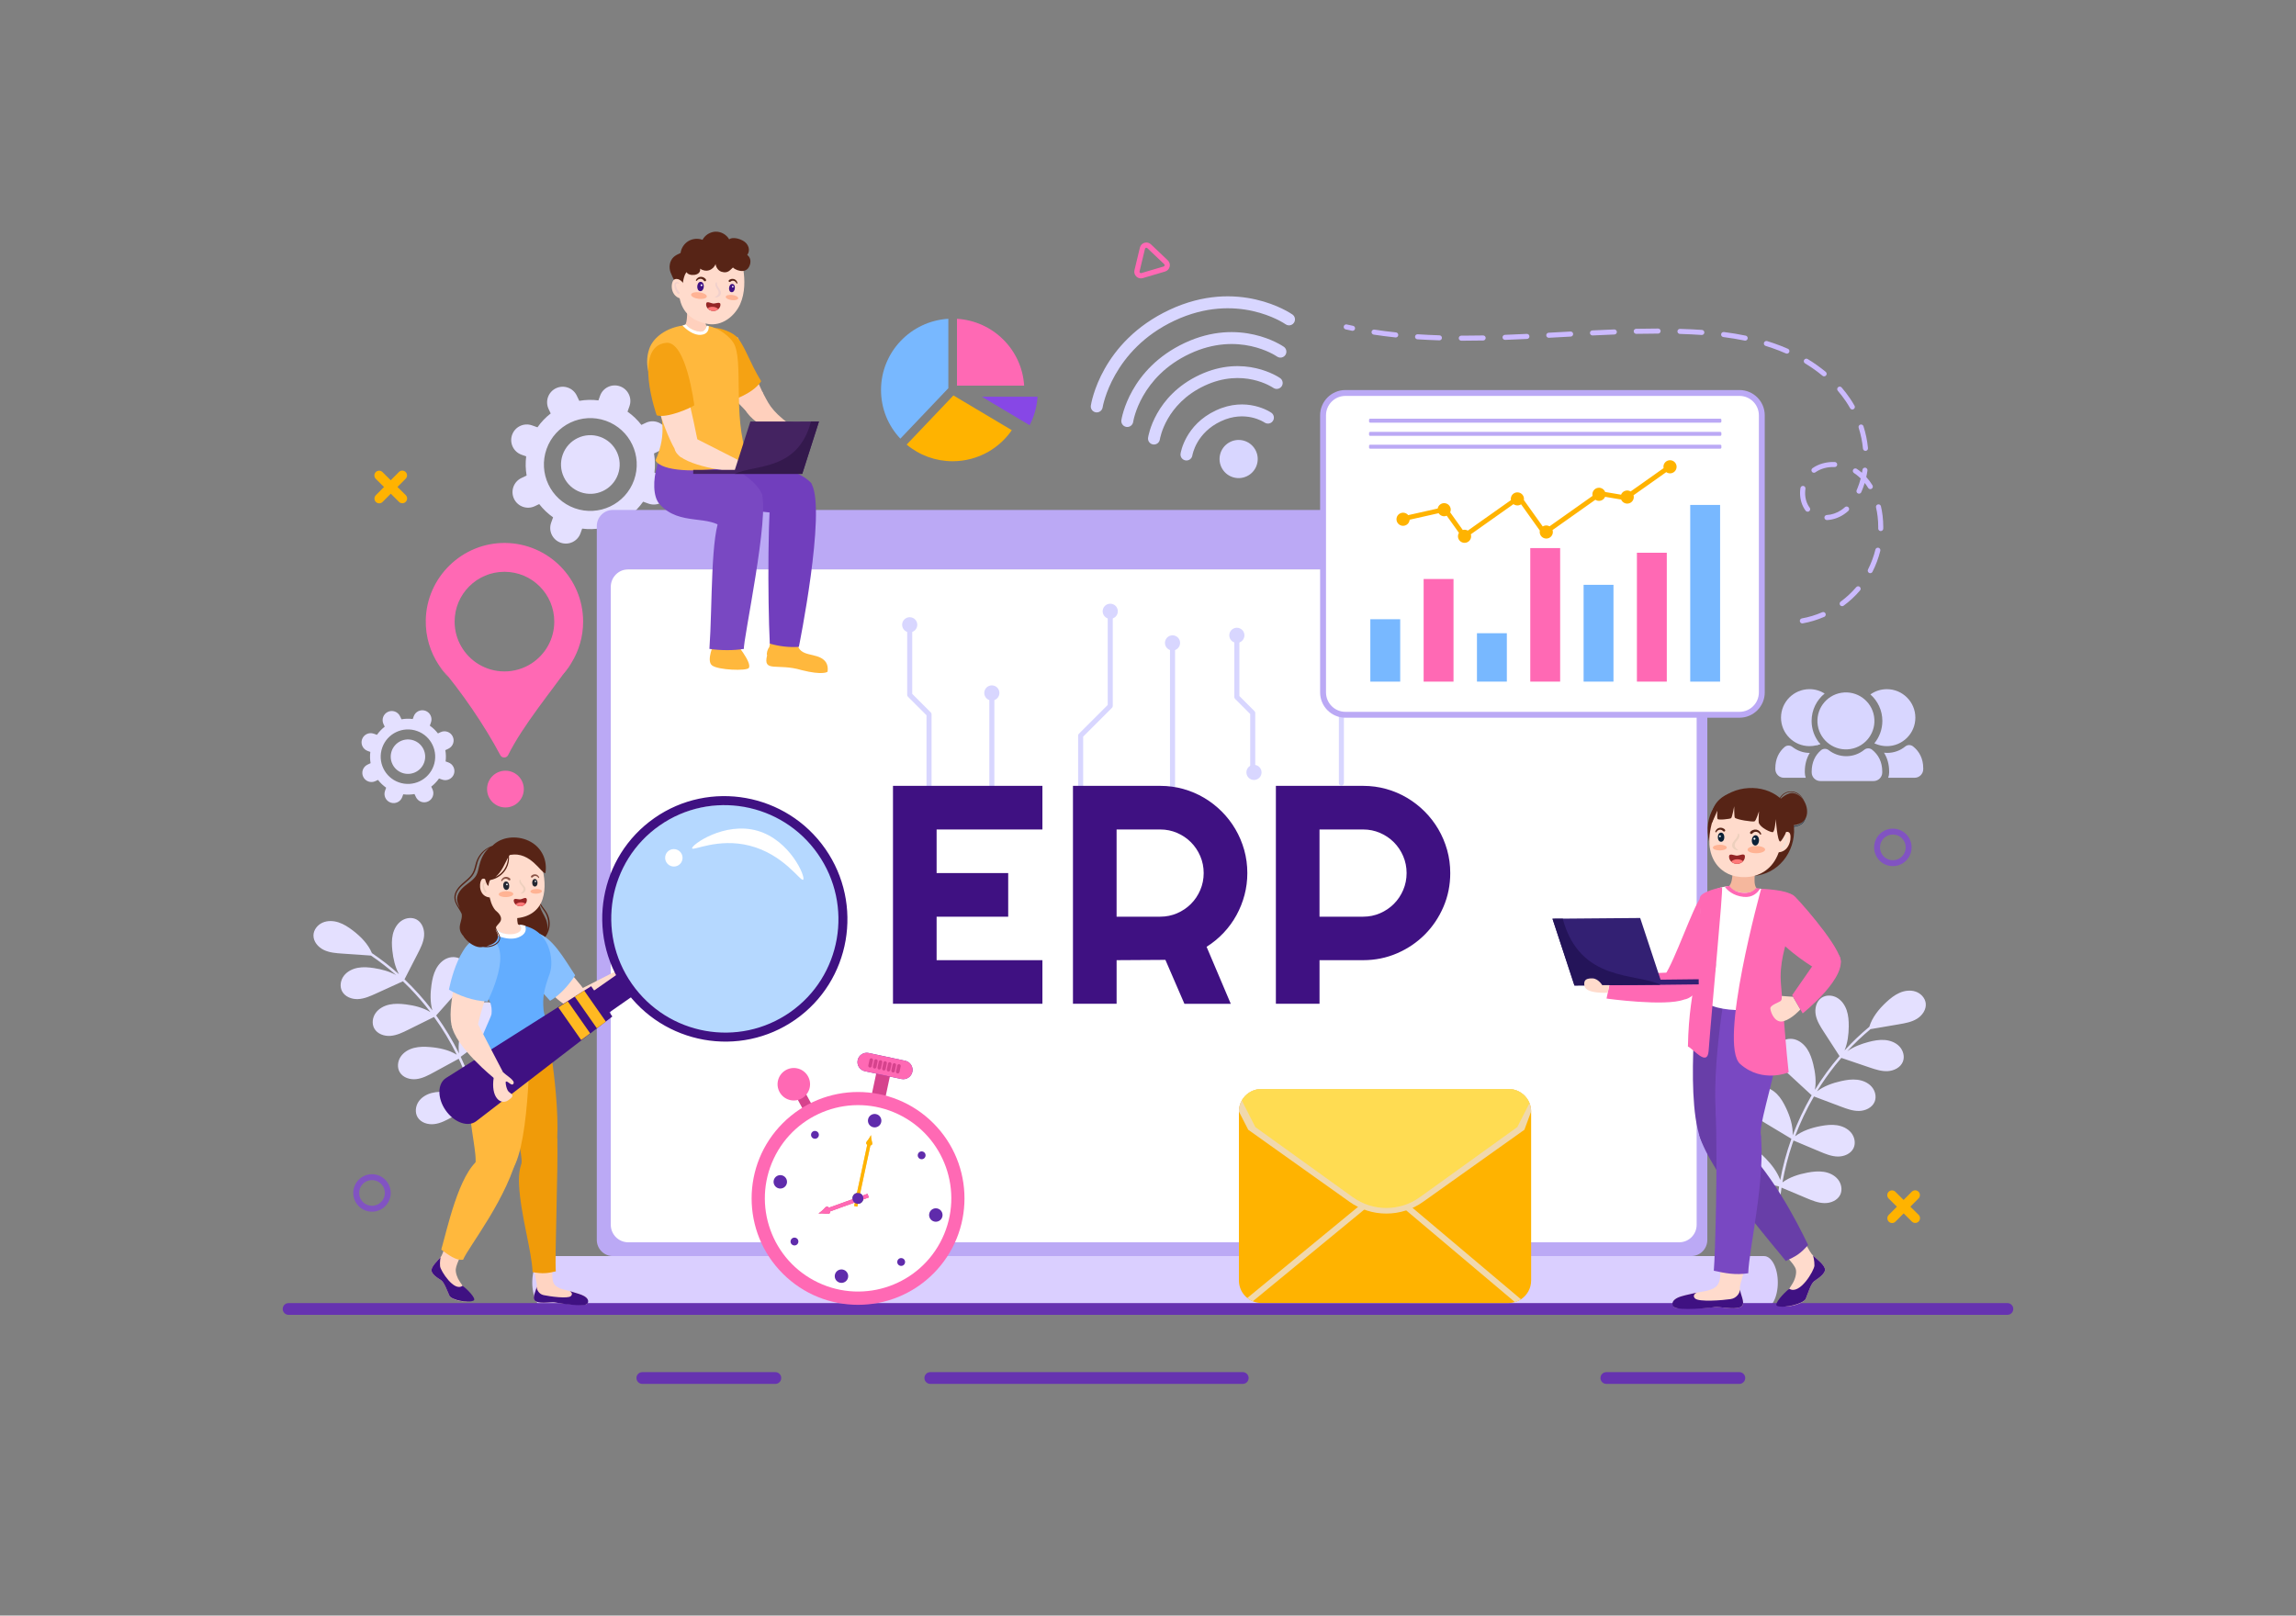 <svg xmlns="http://www.w3.org/2000/svg" xml:space="preserve" id="enterprise-resource-planning" x="0" y="0" viewBox="0 0 1364 960"><rect x="0" y="0" width="1364" height="960" fill="#808080" stroke="none"/>  <path fill="#e4e0ff" d="M248.1 663.91c-1.67-2.78-1.28-6.5.5-9.2 1.79-2.7 4.77-4.45 7.91-5.26 3.14-.81 6.43-.78 9.66-.51 5.34.45 10.79 1.61 15.38 4.3-2.13-7.58-4.85-14.99-8.12-22.16-.3-.65-.61-1.3-.91-1.95-4.93 2.68-9.86 5.37-14.79 8.05-3.29 1.79-6.68 3.62-10.41 4.05-3.72.43-7.9-.85-9.83-4.07-1.67-2.78-1.28-6.5.5-9.2 1.79-2.7 4.77-4.45 7.91-5.26s6.43-.78 9.66-.51c5.51.46 11.14 1.68 15.81 4.56-3.87-7.84-8.4-15.36-13.53-22.45-5.1 2.53-10.2 5.06-15.3 7.58-3.36 1.66-6.82 3.36-10.55 3.65-3.74.29-7.86-1.15-9.67-4.44-1.56-2.84-1.03-6.54.86-9.18s4.94-4.26 8.1-4.96c3.16-.69 6.46-.53 9.67-.14 5.15.63 10.38 1.93 14.77 4.61-3.83-5.04-7.95-9.85-12.37-14.38-1.31-1.34-2.65-2.65-4.01-3.94-5.33 2.43-10.66 4.85-15.99 7.28-3.41 1.55-6.92 3.13-10.67 3.3-3.74.17-7.82-1.41-9.52-4.76-1.47-2.89-.82-6.57 1.16-9.14 1.97-2.57 5.08-4.1 8.26-4.69 3.19-.59 6.47-.32 9.67.18 4.58.71 9.19 1.96 13.19 4.23-4.76-4.21-9.78-8.12-15.05-11.68-5.7-.39-11.4-.79-17.09-1.18-3.74-.26-7.58-.54-10.96-2.18-3.38-1.64-6.21-4.96-6.12-8.71.08-3.24 2.41-6.17 5.37-7.48 2.96-1.32 6.42-1.18 9.5-.19 3.08 1 5.85 2.8 8.43 4.76 4.76 3.62 9.15 8.05 11.44 13.53.02.01.04.02.05.03 5.61 3.79 10.95 7.96 15.99 12.47-2.28-4.24-3.39-9.15-3.91-13.98-.35-3.22-.46-6.52.28-9.67.74-3.15 2.42-6.18 5.07-8.03 2.66-1.85 6.37-2.33 9.19-.72 3.26 1.85 4.64 6 4.3 9.74s-2.09 7.17-3.8 10.5c-2.61 5.08-5.21 10.15-7.82 15.22 6 5.7 11.54 11.89 16.55 18.48-1.37-4.88-1.25-10.19-.52-15.26.46-3.21 1.17-6.43 2.67-9.3 1.5-2.87 3.87-5.39 6.91-6.52 3.03-1.13 6.75-.67 9.08 1.58 2.7 2.61 3.01 6.97 1.75 10.49-1.26 3.53-3.8 6.42-6.29 9.23-3.78 4.27-7.57 8.53-11.35 12.8.15.21.31.42.46.63 4.97 6.95 9.36 14.3 13.15 21.96-.83-5.62.44-11.46 2.39-16.84 1.1-3.05 2.44-6.05 4.49-8.56 2.05-2.51 4.89-4.49 8.09-4.98 3.2-.49 6.75.71 8.58 3.39 2.12 3.1 1.54 7.43-.41 10.63-1.95 3.2-5.03 5.52-8.03 7.76-4.72 3.52-9.44 7.04-14.15 10.56.05.11.1.22.15.32l.17.02c-.04.02-.08.04-.12.07 3.56 7.51 6.52 15.29 8.84 23.28 1.3-4.94 4.09-9.49 7.29-13.54 2.05-2.59 4.31-5.07 7.1-6.83s6.17-2.77 9.42-2.22c3.25.55 6.29 2.85 7.2 6.02 1.05 3.67-.9 7.67-3.82 10.14-2.91 2.47-6.63 3.72-10.26 4.92-5.15 1.71-10.29 3.41-15.44 5.12-.14.08-.29.16-.43.24 2.32 8.86 3.84 17.92 4.49 27.05.07.96-1.42 1.26-1.49.28-.64-8.98-2.12-17.88-4.37-26.58-4.68 2.55-9.36 5.09-14.03 7.64-3.29 1.79-6.68 3.62-10.41 4.05C254.21 668.41 250.04 667.12 248.1 663.91zM1093.27 709.88c1.38-2.93.63-6.6-1.42-9.11-2.05-2.51-5.19-3.95-8.39-4.45-3.2-.5-6.48-.13-9.66.46-5.27.98-10.58 2.68-14.88 5.81 1.36-7.75 3.33-15.4 5.87-22.86.23-.68.47-1.35.71-2.03 5.17 2.18 10.35 4.36 15.52 6.54 3.45 1.45 7.01 2.93 10.76 2.99 3.75.06 7.78-1.63 9.38-5.03 1.38-2.93.63-6.6-1.42-9.11-2.05-2.51-5.19-3.95-8.39-4.45-3.2-.5-6.48-.13-9.66.46-5.44 1.01-10.92 2.78-15.28 6.11 3.07-8.19 6.83-16.12 11.22-23.68 5.33 2.01 10.65 4.02 15.98 6.02 3.51 1.32 7.12 2.66 10.86 2.58 3.75-.08 7.71-1.93 9.18-5.38 1.27-2.98.38-6.62-1.77-9.04-2.14-2.43-5.34-3.75-8.56-4.12-3.22-.38-6.48.12-9.64.83-5.06 1.14-10.13 2.95-14.24 6.06 3.3-5.4 6.93-10.59 10.87-15.55 1.17-1.47 2.37-2.9 3.59-4.32 5.55 1.88 11.09 3.77 16.64 5.65 3.55 1.2 7.2 2.43 10.94 2.22 3.74-.21 7.64-2.18 9-5.68 1.17-3.02.16-6.62-2.06-8.98-2.22-2.36-5.46-3.57-8.69-3.84-3.23-.27-6.47.33-9.61 1.15-4.48 1.17-8.95 2.87-12.7 5.52 4.31-4.66 8.92-9.05 13.81-13.13 5.63-.96 11.26-1.92 16.89-2.88 3.69-.63 7.49-1.3 10.69-3.26 3.2-1.96 5.69-5.56 5.22-9.28-.41-3.22-3.01-5.9-6.09-6.91-3.07-1.02-6.5-.54-9.47.76-2.97 1.3-5.54 3.37-7.91 5.58-4.37 4.07-8.31 8.92-10.04 14.61-.02.01-.03.02-.05.03-5.2 4.33-10.1 9.01-14.67 14 1.85-4.45 2.46-9.44 2.5-14.3.02-3.24-.19-6.53-1.24-9.6-1.05-3.06-3.02-5.91-5.85-7.49-2.83-1.58-6.57-1.68-9.21.2-3.06 2.17-4.02 6.44-3.31 10.12s2.79 6.93 4.83 10.07c3.1 4.79 6.2 9.58 9.3 14.37-5.4 6.27-10.29 12.98-14.62 20.04.88-5 .23-10.26-1-15.23-.78-3.14-1.8-6.28-3.58-8.98-1.78-2.71-4.39-4.97-7.52-5.8-3.13-.82-6.78 0-8.88 2.48-2.43 2.86-2.3 7.23-.7 10.62 1.61 3.39 4.42 6.01 7.18 8.55 4.19 3.87 8.38 7.73 12.57 11.6-.13.23-.27.45-.4.67-4.25 7.41-7.89 15.16-10.89 23.16.26-5.68-1.58-11.35-4.05-16.52-1.4-2.92-3.04-5.78-5.32-8.07-2.29-2.29-5.31-3.98-8.54-4.15-3.23-.17-6.64 1.38-8.2 4.22-1.8 3.29-.79 7.54 1.47 10.53 2.26 2.99 5.55 4.99 8.76 6.92 5.04 3.03 10.09 6.06 15.13 9.09-.04.11-.08.22-.12.34l-.16.04c.04.02.09.04.13.05-2.79 7.82-4.97 15.87-6.48 24.04-1.79-4.78-5.02-9.04-8.6-12.74-2.29-2.37-4.79-4.61-7.75-6.09-2.95-1.48-6.41-2.14-9.6-1.27s-5.98 3.46-6.57 6.71c-.68 3.76 1.66 7.54 4.81 9.71 3.15 2.16 6.97 3.04 10.7 3.88 5.29 1.19 10.58 2.37 15.87 3.56.15.06.3.13.46.19-1.43 9.05-2.03 18.21-1.77 27.36.03.97 1.54 1.11 1.51.13-.25-9 .33-18 1.7-26.88 4.91 2.07 9.82 4.14 14.73 6.2 3.45 1.45 7.01 2.93 10.76 2.99C1087.64 714.97 1091.67 713.27 1093.27 709.88zM391.54 281.82l-2.75-.98c.49-3.84.38-7.68-.27-11.39l3.09-1.47c4.62-2.19 6.59-7.71 4.4-12.34-2.19-4.62-7.71-6.59-12.34-4.4l-2.64 1.25c-2.31-2.99-5.07-5.65-8.24-7.87 0 0 0 0 0 0l1.15-3.22c1.72-4.82-.79-10.12-5.61-11.84-4.82-1.72-10.12.79-11.84 5.61l-.98 2.75c-3.84-.49-7.68-.38-11.39.27l-1.47-3.09c-2.19-4.62-7.71-6.59-12.34-4.4-4.62 2.19-6.59 7.71-4.4 12.34l1.25 2.64c-2.99 2.31-5.65 5.07-7.87 8.24 0 0 0 0 0 0l-3.22-1.15c-4.82-1.72-10.12.79-11.84 5.61-1.72 4.82.79 10.12 5.61 11.83l2.75.98c-.49 3.85-.38 7.69.26 11.39l-3.09 1.47c-4.62 2.19-6.59 7.71-4.4 12.34 2.19 4.62 7.71 6.59 12.34 4.4l2.63-1.25c0 0 0 0 0 0 2.32 2.99 5.08 5.65 8.24 7.87l-1.15 3.22c-1.72 4.82.79 10.12 5.61 11.84 4.82 1.72 10.12-.79 11.84-5.61l.98-2.75c3.85.49 7.69.38 11.39-.27l1.47 3.09c2.19 4.62 7.71 6.59 12.34 4.4 4.62-2.19 6.59-7.71 4.4-12.34l-1.25-2.63c0 0 0 0 0 0 2.99-2.32 5.65-5.09 7.87-8.24l3.22 1.15c4.82 1.72 10.12-.79 11.84-5.61S396.35 283.54 391.54 281.82zM376.67 285.29c-5.12 14.34-20.9 21.82-35.24 16.71-14.34-5.12-21.82-20.9-16.71-35.24 5.12-14.35 20.9-21.82 35.24-16.71C374.3 255.16 381.79 270.94 376.67 285.29z"></path>  <path fill="#e4e0ff" d="M356.56 259.6c-9.07-3.23-19.04 1.5-22.27 10.57-3.23 9.07 1.49 19.04 10.56 22.27 9.07 3.23 19.05-1.49 22.28-10.56C370.36 272.81 365.62 262.83 356.56 259.6zM266.33 453.03l-1.61-.58c.29-2.26.23-4.51-.16-6.69l1.82-.86c2.71-1.29 3.87-4.53 2.58-7.24-1.29-2.71-4.53-3.87-7.24-2.58l-1.55.74c-1.36-1.76-2.98-3.32-4.83-4.62 0 0 0 0 0 0l.68-1.89c1.01-2.83-.47-5.94-3.29-6.95-2.83-1.01-5.94.47-6.95 3.29l-.58 1.61c-2.26-.29-4.51-.23-6.69.16l-.86-1.82c-1.29-2.71-4.53-3.87-7.24-2.58-2.71 1.29-3.87 4.53-2.58 7.24l.73 1.55c-1.76 1.36-3.32 2.98-4.62 4.84 0 0 0 0 0 0l-1.89-.67c-2.83-1.01-5.94.47-6.95 3.29s.47 5.94 3.29 6.95l1.61.58c-.29 2.26-.23 4.51.16 6.69l-1.81.86c-2.71 1.29-3.87 4.53-2.58 7.24 1.29 2.71 4.53 3.87 7.24 2.58l1.55-.73c0 0 0 0 0 0 1.36 1.75 2.98 3.31 4.84 4.62l-.67 1.89c-1.01 2.83.47 5.94 3.29 6.95 2.83 1.01 5.94-.47 6.95-3.29l.58-1.61c2.26.29 4.51.23 6.69-.16l.86 1.81c1.29 2.71 4.53 3.87 7.24 2.58 2.71-1.29 3.87-4.53 2.58-7.24l-.73-1.55c0 0 0 0 0 0 1.75-1.36 3.31-2.98 4.62-4.84l1.89.67c2.83 1.01 5.94-.47 6.95-3.29S269.16 454.04 266.33 453.03zM257.6 455.07c-3 8.42-12.27 12.81-20.69 9.81-8.42-3-12.81-12.27-9.81-20.69 3-8.42 12.27-12.81 20.69-9.81C256.21 437.38 260.61 446.64 257.6 455.07z"></path>  <path fill="#e4e0ff" d="M245.8,439.99c-5.32-1.9-11.18,0.88-13.08,6.2c-1.9,5.32,0.88,11.18,6.2,13.07   c5.32,1.9,11.18-0.88,13.08-6.2C253.9,447.74,251.12,441.89,245.8,439.99z"></path>  <path fill="#fff" d="M1010.55,348.8v381.73c0,5.79-4.68,10.48-10.47,10.48H368.75c-5.79,0-10.48-4.69-10.48-10.48V348.8      c0-5.79,4.69-10.48,10.48-10.48h631.33C1005.87,338.32,1010.55,343.02,1010.55,348.8z"></path>  <path fill="#dacfff" d="M1047.99,777.81H324.37c-4.51,0-8.17-7.03-8.17-15.71l0,0c0-8.68,3.66-15.71,8.17-15.71h723.62      c4.51,0,8.17,7.04,8.17,15.71l0,0C1056.16,770.78,1052.5,777.81,1047.99,777.81z"></path>  <path fill="#bba9f5" d="M1004.74,303.02H364.08c-5.27,0-9.54,4.31-9.54,9.62v424.13c0,5.31,4.27,9.62,9.54,9.62h640.66      c5.27,0,9.54-4.31,9.54-9.62V312.64C1014.28,307.33,1010.01,303.02,1004.74,303.02z M1007.94,727.78      c0,5.75-4.63,10.41-10.35,10.41H373.22c-5.72,0-10.37-4.66-10.37-10.41V348.73c0-5.75,4.64-10.41,10.37-10.41h624.37      c5.72,0,10.35,4.66,10.35,10.41V727.78z"></path>  <path fill="#d8d6ff" d="M796.88 466.82c-.83 0-1.5-.67-1.5-1.5V410.8c0-.83.67-1.5 1.5-1.5s1.5.67 1.5 1.5v54.52C798.38 466.15 797.71 466.82 796.88 466.82zM551.92 468.95c-.83 0-1.5-.67-1.5-1.5v-42.42l-11.04-11.04c-.28-.28-.44-.66-.44-1.06v-40.17c0-.83.67-1.5 1.5-1.5s1.5.67 1.5 1.5v39.55l11.04 11.04c.28.28.44.66.44 1.06v43.04C553.42 468.28 552.75 468.95 551.92 468.95zM744.21 460.47c-.83 0-1.5-.67-1.5-1.5v-34.71l-8.98-8.98c-.28-.28-.44-.66-.44-1.06v-32.98c0-.83.67-1.5 1.5-1.5s1.5.67 1.5 1.5v32.36l8.98 8.98c.28.28.44.66.44 1.06v35.34C745.71 459.8 745.04 460.47 744.21 460.47zM589.23 470.52c-.83 0-1.5-.67-1.5-1.5V414.5c0-.83.67-1.5 1.5-1.5s1.5.67 1.5 1.5v54.52C590.73 469.85 590.06 470.52 589.23 470.52zM696.57 471.22c-.83 0-1.5-.67-1.5-1.5v-84.53c0-.83.67-1.5 1.5-1.5s1.5.67 1.5 1.5v84.53C698.07 470.55 697.4 471.22 696.57 471.22zM641.98 472.74c-.83 0-1.5-.67-1.5-1.5V437.1c0-.4.16-.78.44-1.06l17.15-17.15v-53.54c0-.83.67-1.5 1.5-1.5s1.5.67 1.5 1.5v54.16c0 .4-.16.78-.44 1.06l-17.15 17.15v33.52C643.48 472.07 642.81 472.74 641.98 472.74z"></path>  <circle cx="540.44" cy="371.26" r="4.5" fill="#d8d6ff"></circle>  <circle cx="589.23" cy="411.76" r="4.5" fill="#d8d6ff"></circle>  <circle cx="659.57" cy="363.23" r="4.5" fill="#d8d6ff"></circle>  <circle cx="696.57" cy="382.02" r="4.5" fill="#d8d6ff"></circle>  <circle cx="734.79" cy="377.52" r="4.5" fill="#d8d6ff"></circle>  <circle cx="744.96" cy="458.97" r="4.5" fill="#d8d6ff"></circle>  <path fill="#6633b0" d="M1192.55,781.31H171.45c-1.93,0-3.5-1.57-3.5-3.5s1.57-3.5,3.5-3.5h1021.09c1.93,0,3.5,1.57,3.5,3.5   S1194.48,781.31,1192.55,781.31z"></path>  <path fill="#ffd0bd" d="M453.35,233.84l-9.05,11.5c0,0-28.79-28.71-26.1-33.5c5.53-9.89,20.02-11.4,20.02-11.4L453.35,233.84z"></path>  <path fill="#f5a213" d="M432.98,238.48c0,0,14.1-3.94,19.2-11.95c-6.85-11.3-9.09-19.43-13.68-25.47    c-2.81-3.69-10.85-6.34-13.95-6.1c-7.17,0.56-9.06,6.56-10.99,10.92C412,209.36,432.98,238.48,432.98,238.48z"></path>  <path fill="#ffd0bd" d="M480.51,262.28c2.31-3.18-6.77-4.28-7.61-8.52c0.53-0.8,4.12-1.06,3.53-2.18c-1.21-2.26-6.9-0.31-9.39-0.51    l-3.48,6.46C466.02,260.76,476.25,268.14,480.51,262.28z"></path>  <path fill="#ffd0bd" d="M452.83,232.7c3.71,6.69,4.45,10.59,16.3,19.51l-3.68,6.04c0,0-19-4.6-24.14-17.42L452.83,232.7z"></path>  <path fill="#ffb83d" d="M491.6 399.19c0 0 .87-3.88-1.6-6.51-5.05-5.37-15.13-1.65-16.43-10.62-2.93-7.89-10.81 8.19-13.48-2.32-2.75-.68-2.89 4.72-3.12 4.91-.86.71-1.84 4.02-1.24 4.7-2.67 10.61 6.1 4.51 20.49 8.85C488.97 401.42 491.6 399.19 491.6 399.19zM436.43 381.18l-12.22 1.03c0 0-4.85 10.33-1.22 13.17s20.55 3.4 21.84 1.55C447.04 393.75 436.43 381.18 436.43 381.18z"></path>  <path fill="#713ebd" d="M474.59,384.37c-5.84,0.41-11.59-0.3-17.27-1.9c-1.29-26.36-1.37-83.32,1.79-101.98   c0,0,20.48,1.98,23.17,7.29C490.76,304.55,474.59,384.37,474.59,384.37z"></path>  <path fill="#713ebd" d="M482.02,287.33l-15.42,18.18c-17.59-1.9-35.54-3.4-62.53-8.36c0,0-3.19-31.8,8.61-29.83   C434.8,270.36,473.79,276.57,482.02,287.33z"></path>  <path fill="#7948c2" d="M441.95,385.57c-6.01,1.04-14.04,0.97-20.5,0c1.84-25.59,0.56-69.21,6.93-79.23l23.89-13.5   C457.69,304.94,441.2,381.54,441.95,385.57z"></path>  <path fill="#7948c2" d="M403.67,264.23c0,0,42.6,13.34,48.97,29.43c3.17,8.02-21.68,21.36-21.68,21.36   c-9.13-10.02-27.06-1.84-39.16-15.49C383.87,290.59,392.12,259.31,403.67,264.23z"></path>  <path fill="#ffd0bd" d="M405.93,194.26c7.16,9.19,15.4,6.77,14.56,0.46c-0.87-0.81-1.24-1.8-1.37-2.97   c-0.16-1.48,0.06-3.24,0.13-5.28c0.01-0.35,0.02-0.7,0.02-1.07l-1-0.13l-2.38-0.31l-7.59-0.98c-0.03,0.65-0.05,1.33-0.07,2.03   c-0.07,2.36-0.17,4.89-0.87,6.57C407.05,193.36,406.59,193.96,405.93,194.26z"></path>  <path fill="#ffb83d" d="M429.59,278.01l-0.03,0.01c-15.68,2.58-36.37,2.22-40.16-4.43c7.35-16.36,3.36-27.77,0.61-37.2   c-3.06-10.5-7.86-18.72-4.29-29.12c2.46-7.18,10.7-12.54,19.71-13.8c0.73-0.1,1.4-0.52,2.15-0.73c1.39,2.5,6.94,4.79,9.44,4.25   c1.97-0.42,2.9-3.47,2.9-3.47c0.39,0.08,0.76,0.18,1.13,0.26c6.74,1.31,12.7,6.67,14.69,9.91c6.23,10.12-0.59,43.49,8.18,67.46   C444.99,274.06,438.53,276.54,429.59,278.01z"></path>  <path fill="#fff" d="M405.43,193.46c2.35,2.36,6.67,5.93,11.04,5.51c4.05-0.38,4.68-3.17,4.59-5.21   c-0.37-0.09-0.75-0.18-1.13-0.26c0,0-0.93,3.06-2.9,3.47c-2.51,0.54-8.06-1.76-9.45-4.25   C406.83,192.94,406.11,193.18,405.43,193.46z"></path>  <path fill="#ffdbcc" d="M409.13,258.42l29.42,14.93l-1.06,7.13c-6.95-0.58-34.87-4.39-36.66-13.67L409.13,258.42z"></path>  <path fill="#ffdbcc" d="M404.79,271.85l9.46-10.85c-2.92-14.46-6.07-28.77-10.28-42.32c0,0-14.36-2.07-15.67,6.56   C386.91,234.46,398.73,268.04,404.79,271.85z"></path>  <path fill="#f5a213" d="M390.13,246.8c5.8,1.85,19.67-4.06,22.33-5.96c0,0-4.72-38.4-16.73-37.13   C375.69,205.83,390.13,246.8,390.13,246.8z"></path>  <path fill="#ffdbcc" d="M464.08 268.31c-.17-3.25-10.47 1-12.54-1.07l.15-2.98c-1.13-.32-6.3 2.81-7.37 2.92l-.23 7.22C454.36 278.01 464.46 275.41 464.08 268.31zM438.97 149.7c0 0 6.75 17.51.74 31.03-3.07 6.89-10.68 13.46-19.62 11.71-14.19-2.78-16.55-13.06-16.74-19.02-.31-9.49.99-19.09 3.55-24.36L438.97 149.7z"></path>  <ellipse cx="416.16" cy="170.23" fill="#3f1182" rx="2.77" ry="1.94" transform="rotate(-86.382 416.17 170.227)"></ellipse>  <ellipse cx="434.83" cy="171.17" fill="#3f1182" rx="2.46" ry="1.72" transform="rotate(-82.848 434.846 171.17)"></ellipse>  <path fill="#f0d0cc" d="M428.09,172.97c-0.77-1.63-2.32-3.03-2.23-5.01c0-0.32-0.48-0.4-0.56-0.08c-1.28,2.37,1.66,4.1,1.61,5.97    c-0.07,2.32-3.14,2.68-2,2.85C426.29,176.92,428.98,175.85,428.09,172.97z"></path>  <path fill="#572416" d="M419.24 165.86c-.1-.12-.2-.23-.31-.35-.24-.24-.51-.43-.82-.6-.56-.31-1.2-.44-1.84-.42-1.24.04-2.24.83-2.84 1.88-.21.37.42.74.65.38.25-.39.56-.65.99-.83.38-.16.82-.27 1.21-.25.22.01.4.05.57.11.12.04.23.09.35.14.11.06.12.06.21.12.2.13.35.26.47.39.22.24.34.53.66.67.38.16.91-.09.93-.54C419.49 166.29 419.42 166.08 419.24 165.86zM433.23 166.32c.11-.08.23-.15.35-.22.27-.15.54-.25.84-.32.55-.14 1.13-.1 1.68.06 1.05.32 1.73 1.24 2 2.27.1.37-.53.54-.65.17-.13-.39-.33-.69-.66-.94-.29-.22-.64-.42-.98-.49-.19-.04-.36-.05-.52-.04-.11.01-.22.02-.33.04-.11.02-.11.02-.21.06-.2.07-.36.14-.49.23-.24.16-.42.38-.72.42-.36.05-.76-.29-.68-.68C432.92 166.63 433.03 166.47 433.23 166.32z"></path>  <path fill="#942525" d="M428.01,181.13c-0.06,1.04-0.55,1.95-1.31,2.61c-0.82,0.71-1.94,1.12-3.16,1.05      c-1.31-0.07-2.45-0.68-3.18-1.58c-0.58-0.71-0.91-1.61-0.86-2.56c0.12-2.16,2.76-0.38,4.35-0.29      C425.18,180.43,428.13,178.97,428.01,181.13z"></path>  <path fill="#ff7878" d="M426.7,183.74c-0.82,0.71-1.94,1.12-3.16,1.05c-1.31-0.07-2.45-0.68-3.18-1.58      c0.68-0.61,1.85-0.97,3.16-0.89C424.94,182.39,426.14,182.97,426.7,183.74z"></path>  <ellipse cx="415.22" cy="175.61" fill="#ffb394" rx="1.94" ry="4.71" transform="rotate(-82.848 415.238 175.607)"></ellipse>  <ellipse cx="434.84" cy="176.78" fill="#ffb394" rx="1.53" ry="3.73" transform="rotate(-82.848 434.857 176.785)"></ellipse>  <circle cx="416.74" cy="169.49" r=".54" fill="#fff"></circle>  <circle cx="435.32" cy="170.34" r=".48" fill="#fff"></circle>  <path fill="#572416" d="M400.11,152.82c1.18-1.13,2.71-1.82,4.2-2.49c0.38-2.89,2.13-5.56,4.63-7.06c2.5-1.5,5.68-1.79,8.41-0.77   c1.5-2.86,4.63-4.78,7.85-4.84c3.23-0.05,6.42,1.77,8.01,4.58c0.75-0.88,4.14-1.42,8.14,0.76c3.27,1.78,4.68,5.55,2.57,8.51   c0,0,3.07,1.96,1.43,6.27c-2.27,5.93-9.33,2.15-9.9,1.17c-1.6,1.26-2.85,3.76-6.79,2.54c-1.95-0.6-3.3-2.6-3.56-4.62   c-0.6,1.76-2.09,3.19-3.88,3.73c-1.78,0.53-3.81,0.16-5.29-0.98c0.69,4.63-7.13,4.62-7.99,2.09c-1.64,1.33-2.58,6.98-2.63,10.17   c-3.07-1.2-5.66-6.82-6.88-9.88C397.2,158.92,397.73,155.1,400.11,152.82z"></path>  <path fill="#ffdbcc" d="M400.83,165.96c2.83-1.07,5.1,2.37,5.1,2.37l-0.33,9.35C397.53,176.71,398.26,166.93,400.83,165.96z"></path>  <path fill="#f0d0cc" d="M401.61,167.67c0.62-0.23,1.46-0.01,1.71,0.65c0.11,0.29-0.29,0.5-0.44,0.22c-0.12-0.22-0.36-0.35-0.6-0.29   c-0.22,0.05-0.43,0.27-0.54,0.45c-0.35,0.56-0.14,1.31,0.04,1.89c0.17,0.58,0.43,1.15,0.74,1.67c0.33,0.56,0.81,1,1.14,1.55   c0.31,0.52-0.42,1.15-0.89,0.78c-0.37-0.29-0.62-0.7-0.86-1.09c-0.23-0.36-0.43-0.74-0.6-1.13c-0.35-0.8-0.63-1.67-0.69-2.55   C400.55,169.05,400.78,167.98,401.61,167.67z"></path>  <g>    <polygon fill="#442361" points="411.82 281.6 435.84 281.6 476.58 281.6 486.53 250.48 445.79 250.48 436.55 279.22 411.82 279.22"></polygon>    <path fill="#34194d" d="M436.55,281.6h40.03l9.95-31.12h-4.75C474.02,280.29,447.92,275.87,436.55,281.6z"></path>  </g>  <g>    <path fill="#572416" d="M1065.62,471.32c-4.05-0.79-8.46,4.01-8.46,4.01c-1.31,6.31,0.23,11.25,5.29,15.08c0,0,6.18,0.48,9.05-2.49   C1076.11,483.17,1072.55,472.67,1065.62,471.32z"></path>    <path fill="#572416" d="M1071.76,475.9c-1.12-2.22-2.67-4.45-5.5-5.29c-1.2-0.36-2.58-0.45-3.94-0.16c-1.38,0.3-2.64,0.99-3.61,1.93   c-1.09,1.05-1.85,2.38-2.07,3.67c-0.05,0.26,0.42,0.29,0.48,0.02c0.47-2.15,2.23-4.41,4.91-5.16c2.77-0.77,5.37,0.23,7.03,1.7   c1.08,0.96,1.86,2.14,2.55,3.35C1071.64,476.04,1071.8,475.98,1071.76,475.9z"></path>    <path fill="#0a2036" d="M1071.39,488.63c0.63-0.75,0.94-1.52,0.99-2.35c0-0.04-0.07-0.02-0.07,0.01c-0.21,2.07-2.63,3.8-4.92,4.35   c-2.68,0.64-5.13,0.08-7.47-0.52c-0.35-0.09-0.63,0.39-0.28,0.48c1.99,0.5,4.13,0.9,6.37,0.63   C1068.02,490.99,1070.11,490.15,1071.39,488.63z"></path>    <path fill="#572416" d="M1065.79,491.6c-0.91-15.08-12.96-24.16-27.11-23.31s-25.03,11.31-24.13,26.39s13.11,26.62,27.26,25.77   C1055.96,519.6,1066.7,506.68,1065.79,491.6z"></path>    <path fill="#ff69b4" d="M957.21,580.08l-2.8,13.27c-0.31,0.02,35.05,4.85,45.97,0.62l-7.92-15.86   C985.02,577.28,964.97,580.95,957.21,580.08z"></path>    <path fill="#ff69b4" d="M1010.27,533.56c-4.33,5.01-15.33,37.41-21.38,46.11c-0.11,1.81,8.27,14.71,11.48,14.29   c13.45-1.72,24.35-40.59,26.06-42.72C1028.15,549.11,1010.27,533.56,1010.27,533.56z"></path>    <path fill="#ffdbcc" d="M1057.51,775.89c4.11,1.51,14-1.12,15.25-4.13c1.26-3.01,2.99-9.11,5.18-10.58    c2.19-1.47,6.87-4.54,6.2-7.29c-0.62-2.52-4.38-5.36-7.01-7.77l-0.01,0c-2.13-1.94-7.23-12.28-7.23-12.28l-11.98,9.79    c0,0,8.31,7.11,9.02,10.92c0.44,2.37-0.58,5.93-2.21,8.44c-0.65,0.99-3.29,5.64-5.28,7.18l0,0.01    C1056.33,772.59,1055.01,774.97,1057.51,775.89z"></path>    <path fill="#3f1182" d="M1055.84,776.04c4.11,1.51,15.66-1.27,16.92-4.29c1.26-3.01,2.99-9.11,5.18-10.58    c2.19-1.47,6.87-4.54,6.2-7.29c-0.62-2.52-4.38-5.36-7.01-7.77l-0.01,0c0,0,0.88,3.1,0.79,5.93    c-0.09,2.83-8.73,17.75-14.95,13.76C1059.85,768.2,1053.34,775.13,1055.84,776.04z"></path>    <path fill="#683ea8" d="M1060.9,749.3c6.17-2.92,8.3-4,13.26-9.5c-6.34-13.12-22.63-45.74-44.42-64.45   c-0.84-0.72-20.3-1.15-20.3-1.15C1015.81,697.14,1054.66,741.26,1060.9,749.3z"></path>    <path fill="#683ea8" d="M1014.68,683.64c0.14,0.61,21.9-3.54,21.57-4.7c-3.23-11.3,17.62-69.71,1.78-92.17   c-0.27-0.38-29.44-9.1-29.96,5.87C1008.06,592.63,999.62,671.14,1014.68,683.64z"></path>    <path fill="#ffdbcc" d="M994.53,776.71c0.9,1.52,21.38,0.45,24.18,0.03c2.8-0.42,10.95,1.59,14.89,0.1   c3.95-1.5,0.76-6.28,0.07-10.51c-0.01-0.03-0.01-0.05-0.01-0.07l0-0.03c-0.04-0.31-0.06-0.68-0.06-1.07c0-0.01,0-0.01,0-0.01   c0-1.79,3.13-11.76,3.13-11.76l-15.04-2.12c-0.08,1.43,1.4,8.51-1.37,12.32c-2.56,3.52-9.24,3.81-12.32,4.52   c0,0-0.34,0.08-0.92,0.21c-0.2,0.04-0.38,0.09-0.58,0.13c-0.29,0.06-0.61,0.14-0.94,0.21c-0.18,0.03-0.36,0.08-0.54,0.12   c-1.32,0.29-2.59,0.57-3.72,0.85c-0.9,0.22-1.71,0.44-2.43,0.66C992.38,772.26,993.63,775.19,994.53,776.71z"></path>    <path fill="#7948c2" d="M1018.13,755.08c6.77,1.48,12.8,2.71,20.45,1.51c0.49-15.13,10.81-57.65,7.18-84.9   c-0.14-1.04-26.55-12.72-26.55-12.72C1020.5,691.45,1018.97,745.25,1018.13,755.08z"></path>    <path fill="#7948c2" d="M1047.59,662.74c-1.33,5.93-2.05,10.55-1.45,13.05c0.28,1.17-20.24,6.68-20.36,6.06   c-14.52-13.04-1.33-90.31-1.33-90.31c1.16-14.93,28.53-6,28.78-5.61c2.07,3.19,3.37,7.01,4.08,11.25   C1060.65,616.78,1051.49,645.38,1047.59,662.74z"></path>    <path fill="#3f1182" d="M994.53,776.71c3.09,2.24,21.38,0.45,24.18,0.03c2.8-0.42,10.95,1.59,14.89,0.1   c3.95-1.5,0.76-6.28,0.07-10.51c-0.01-0.03-0.01-0.05-0.01-0.07c0.01,1.95-1.89,5.14-5.55,5.69c-4.92,0.73-18.84,1.8-21.07-0.35   c-2.15-2.08,0.94-3.5,0.94-3.5s-0.34,0.08-0.92,0.21c-0.17,0.04-0.37,0.08-0.58,0.13c-0.29,0.06-0.61,0.14-0.94,0.21   c-0.17,0.04-0.35,0.08-0.54,0.12c-1.09,0.25-2.4,0.55-3.72,0.85c-0.9,0.22-1.71,0.44-2.43,0.66   C992.38,772.26,993.05,775.64,994.53,776.71z"></path>    <path fill="#fff" d="M1045.92,528.03c-3.47,0.88-5.52,0.89-8.06,0.16c-2.64,0.2-4.64-0.23-7.86-1.8c-1.89,0.17-7.2,0-11.77,2.75   c-9.25,1.17-8.65,13.16-6.57,21.83c3.23,11.01,8.96,17.55,7.37,25.26c-1.14,5.54-6.42,13.08-7.28,15.74   c-1.47,9.78,39.62,11.72,40.68,1.18c-0.3-2.78-6.01-8.43-5.99-14.08c0.02-7.87,7.32-13.73,12.73-23.85   C1062.99,547.15,1047.74,528.59,1045.92,528.03z"></path>    <path fill="#f5b79d" d="M1044,528.16c-5.64,4.29-13.74,1.82-17.45-0.85c1.19-1.05,1.82-2.39,2.19-4.01   c0.47-2.05,0.53-4.52,0.83-7.38c0.05-0.48,0.11-0.98,0.17-1.49l1.22-0.08l2.89-0.19l9.23-0.6c-0.08,0.91-0.18,1.86-0.3,2.85   c-0.35,3.3-0.72,6.85-0.2,9.25C1042.84,526.79,1043.27,527.67,1044,528.16z"></path>    <path fill="#ffdbcc" d="M1057.27,480.32c6.5,33.17-10.76,43.43-26.2,40.4c-11.72-2.3-23.69-16.6-8.34-45.69L1057.27,480.32z"></path>    <path fill="#ffdbcc" d="M1063.48,495.65c-0.98-3.13-5.54,0.14-5.54,0.14l-3.37,10.55C1062.57,507.61,1064.46,498.78,1063.48,495.65z   "></path>    <path fill="#f2e0d5" d="M1060.71,497.44c-0.59-0.27-1.43-0.12-1.73,0.51c-0.13,0.28,0.25,0.52,0.42,0.25   c0.13-0.21,0.38-0.31,0.61-0.24c0.21,0.06,0.4,0.3,0.5,0.48c0.31,0.58,0.04,1.3-0.17,1.86c-0.21,0.56-0.5,1.1-0.84,1.59   c-0.36,0.52-0.87,0.92-1.23,1.44c-0.35,0.49,0.33,1.16,0.82,0.83c0.38-0.25,0.66-0.64,0.93-1.01c0.25-0.34,0.47-0.7,0.67-1.06   c0.41-0.76,0.74-1.6,0.87-2.45C1061.65,498.87,1061.5,497.8,1060.71,497.44z"></path>    <path fill="#ff69b4" d="M1045.67 528c-1.48 2.43-4.45 5.5-9.84 4.94-6.35-.66-9.86-4.14-11.18-6.07.95-.14 2.04-.41 2.75-.48 2.81 4.69 12.61 5.83 15.82 1.36C1043.98 527.69 1044.85 527.89 1045.67 528zM1046.26 528.14c0 0-25.7 92.51-12.42 104.15 13.28 11.64 28.76 4.89 28.76 4.89-1.42-12.07-3-34.27-4.57-52.34-2.12-24.36 14.1-42.63 6.71-52.74C1062.27 528.71 1046.26 528.14 1046.26 528.14zM1023.01 527.21c.69 2.06-5.75 68.26-7.96 97.27-.74 9.65-8.92-1.09-12.3-2.63.75-39.43 9.47-44.94 7.01-87.89C1009.52 529.7 1023.01 527.21 1023.01 527.21z"></path>    <path fill="#572416" d="M1060.54,495.72c0,0-2.28,4.46-3.02,4.35c-1.67-0.26-2.58-13.34-2.58-13.34s-0.48,7.57-1.79,7.76   c-1.19,0.17-7.45-2.63-8.32-5.66c-0.23-0.82,0.15-6.74,0.15-6.74s-1.69,5.45-2.62,5.95c-0.94,0.51-10.88-0.98-11.75-2.19   c-0.37-0.51-0.38-6.72-0.38-6.72s-1.15,6.6-1.84,7.06c-0.68,0.46-7.55,1.27-8.02,0.44c-0.49-0.85-0.11-4.91-0.11-4.91l-3.19,7.18   c0,0-1.83-8.05,4.39-13.79c6.8-6.27,17.3-5.62,25.4-3.16C1059.69,475.85,1065.82,482.95,1060.54,495.72z"></path>    <ellipse cx="1042.81" cy="499.3" fill="#0a2036" rx="3.06" ry="2.14" transform="rotate(-86.899 1042.862 499.31)"></ellipse>    <ellipse cx="1022.2" cy="497.91" fill="#0a2036" rx="1.91" ry="2.72" transform="matrix(1 -.008 .008 1 -3.733 7.739)"></ellipse>    <path fill="#edd0be" d="M1029.37,500.76c1.06-1.69,2.93-3.03,3.09-5.21c0.05-0.35,0.58-0.37,0.63-0.01    c1.1,2.77-2.35,4.29-2.54,6.34c-0.23,2.56,3.1,3.35,1.82,3.39C1030.83,505.33,1028.02,503.8,1029.37,500.76z"></path>    <path fill="#572416" d="M1039.99 494.1c.12-.12.25-.23.39-.34.3-.24.62-.41.97-.55.65-.27 1.37-.33 2.07-.23 1.35.2 2.35 1.2 2.87 2.43.18.43-.55.75-.76.33-.23-.46-.53-.79-.98-1.04-.4-.22-.87-.41-1.29-.43-.24-.01-.45 0-.64.04-.14.03-.27.07-.4.11-.13.05-.13.05-.25.11-.23.12-.42.24-.56.37-.27.24-.45.54-.81.65-.44.13-.99-.22-.96-.71C1039.67 494.54 1039.78 494.32 1039.99 494.1zM1024.58 492.79c-.11-.11-.23-.2-.35-.29-.27-.2-.56-.35-.88-.46-.59-.22-1.23-.26-1.85-.15-1.2.22-2.06 1.13-2.49 2.24-.15.39.51.66.69.27.19-.42.45-.72.84-.95.35-.21.76-.38 1.14-.41.21-.02.4-.01.57.02.12.02.24.05.36.09.12.04.12.04.22.09.21.1.38.21.51.32.25.21.41.47.74.56.39.1.88-.22.83-.66C1024.88 493.18 1024.78 492.98 1024.58 492.79z"></path>    <path fill="#942525" d="M1027.19,509.05c0.01,1.15,0.5,2.19,1.31,2.95c0.86,0.83,2.09,1.34,3.44,1.33      c1.45-0.01,2.74-0.62,3.59-1.57c0.68-0.76,1.09-1.73,1.08-2.78c-0.02-2.39-3.03-0.57-4.79-0.55      C1030.35,508.43,1027.17,506.66,1027.19,509.05z"></path>    <path fill="#ff7878" d="M1028.5,512c0.86,0.83,2.09,1.34,3.44,1.33c1.45-0.01,2.74-0.62,3.59-1.57      c-0.71-0.71-1.99-1.17-3.44-1.16C1030.51,510.61,1029.15,511.18,1028.5,512z"></path>    <ellipse cx="1043.15" cy="505.32" fill="#ffb394" rx="5.21" ry="2.14" transform="matrix(1 -.008 .008 1 -3.789 7.897)"></ellipse>    <ellipse cx="1021.46" cy="504.08" fill="#ffb394" rx="4.13" ry="1.69" transform="matrix(1 -.008 .008 1 -3.78 7.733)"></ellipse>    <circle cx="1042.27" cy="498.41" r=".59" fill="#fff"></circle>    <circle cx="1021.77" cy="496.94" r=".53" fill="#fff"></circle>    <path fill="#ff69b4" d="M1050.65,549.15c3.76,11.65,25.87,25.15,25.87,25.15s14.71,1.3,16.6-1.34c3.83-5.35-19.51-32.7-26.54-39.95   C1058.66,524.84,1048.78,543.34,1050.65,549.15z"></path>    <path fill="#ffdbcc" d="M1058.03,594.58c0.51-0.39,0.52-1.63,0.47-2.76c2.72,0.29,4,0.24,6.66,0.48l4.39,7.53   c0,0-4.77,5.42-9.86,6.95c-5.09,1.53-7.66-4.77-7.98-7.43C1051.45,597.1,1057.79,595.4,1058.03,594.58z"></path>    <path fill="#ff69b4" d="M1064.68,591.35l6.26,10.82c0,0,28.23-22.44,21.66-34.48l-13.3,2.6L1064.68,591.35z"></path>    <g>      <polygon fill="#332073" points="1009.18 584.93 987.44 585.18 935.34 585.61 922.29 545.92 974.39 545.49 986.5 582.14 1009.15 581.88"></polygon>      <path fill="#241459" d="M986.53,585.19l-51.19,0.42l-13.05-39.69l6.07-0.05C938.6,583.9,971.92,577.98,986.53,585.19z"></path>    </g>    <path fill="#ffdbcc" d="M946.03,581.37c3.47,0.09,5.82,4.02,5.82,4.02l4.15,0.02l-0.86,4.48c0,0-13.28,0.87-13.9-4.28   C940.96,583.27,941.21,581.25,946.03,581.37z"></path>  </g>  <g>    <path fill="#ffdbcc" d="M342.41,589.03l29.74-15.15c0.52-2.05,6.09-7.65,7.42-4.69c0.9,2,2.68,8.35,2.68,8.35   c-0.59,1.13-6.91,2.88-8.14,2.49c0,0-15.89,19.86-31.57,20.5L342.41,589.03z"></path>    <path fill="#572416" d="M326.57,548.48c-0.05-1.74-0.45-3.46-1.18-5.05c-0.8-1.75-2.03-3.23-3.15-4.78    c-1.21-1.68-2.35-3.72-2.09-5.86c0.02-0.13-0.17-0.18-0.2-0.05c-0.78,3.67,2.04,6.45,3.81,9.31c1.9,3.07,2.42,6.83,1.41,10.29    c-0.29,0.99-0.69,1.93-1.21,2.82c-0.55,0.95-1.25,1.77-1.9,2.65c-0.17,0.23,0.07,0.64,0.35,0.43c1.47-1.07,2.52-2.82,3.2-4.48    C326.3,552.09,326.62,550.29,326.57,548.48z"></path>    <path fill="#572416" d="M324.42,546.52c-1.02-2.66-2.86-4.97-3.6-7.72c-1.16-4.29,0.53-8.79,0.64-13.24    c0.19-7.11-4.08-14.14-10.46-17.27l-10.82-6.57c-2.51-0.81-5.25-0.36-7.61,0.88c-2.89,0.93-5.49,2.76-7.33,5.18    c-1.1,1.44-1.91,3.05-2.44,4.78c-0.64,2.1-0.97,4.31-2.07,6.24c-1.97,3.45-5.7,5.36-8.2,8.36c-1.23,1.47-2.27,3.22-2.53,5.15    c-0.21,1.61,0.17,3.11,0.83,4.57c0.96,2.12,2.48,4.03,3.44,6.15c0.05,0.32,0.09,0.64,0.1,0.97c0.06,2.43-1.26,4.73-1.26,7.16    c-0.01,4.17,3.98,7.46,8.08,8.23c4.1,0.76,8.29-0.35,12.35-1.33c4.06-0.98,8.37-1.82,12.34-0.55c3.21,1.03,5.98,3.38,9.33,3.73    c3.45,0.36,6.92-1.66,8.65-4.67C325.59,553.56,325.67,549.75,324.42,546.52z M284.63,514.66c-0.42,1.79-0.72,3.65-1.59,5.28    c-1.52,2.84-4.5,4.51-6.98,6.56c-2.47,2.04-4.65,4.9-4.5,8.11c0.09,1.79,0.89,3.44,1.61,5.11c-0.33-0.52-0.65-1.04-0.95-1.56    c-0.75-1.3-1.4-2.69-1.55-4.21c-0.2-1.95,0.57-3.8,1.71-5.34c2.29-3.09,5.81-4.98,8.16-8.02c1.26-1.63,1.93-3.49,2.43-5.48    c0.48-1.92,0.95-3.81,1.92-5.56c1.42-2.55,3.6-4.66,6.17-6.03c-0.47,0.34-0.92,0.71-1.33,1.11    C287.02,507.3,285.51,510.96,284.63,514.66z"></path>    <path fill="#ffd4c2" d="M279.95,772.78c-3.32,1.58-11.73-0.24-12.96-2.88c-1.24-2.63-3.07-8.02-4.99-9.23    c-1.92-1.2-6.01-3.7-5.62-6.21c0.35-2.29,3.31-5.05,5.34-7.37l0.01,0c1.65-1.86,3.9-11.3,3.9-11.3l10.03,6.54    c0,0-4.55,8.31-4.89,11.78c-0.21,2.15,0.86,5.3,2.38,7.47c0.6,0.86,3.1,4.89,4.86,6.17l0,0.01    C280.72,769.75,281.97,771.82,279.95,772.78z"></path>    <path fill="#3f1182" d="M281.34,772.83c-3.32,1.58-13.12-0.29-14.36-2.93c-1.24-2.63-3.07-8.02-4.99-9.23    c-1.92-1.2-6.01-3.7-5.62-6.21c0.35-2.29,3.31-5.05,5.34-7.37l0.01,0c0,0-0.53,2.84-0.28,5.37c0.25,2.54,8.41,15.47,13.33,11.54    C277.5,766,283.36,771.87,281.34,772.83z"></path>    <path fill="#ffb83d" d="M262.14,742.56c4.29,3.14,8.77,6.6,12.97,5.99c3.39-8.04,26.8-36.85,33.03-64.85l-23.52,5.2   C272.55,697.49,265.52,730.95,262.14,742.56z"></path>    <path fill="#ffd4c2" d="M348.6,774.94c-0.74,1.23-16.48-0.53-18.62-0.99c-2.14-0.47-8.48,0.86-11.47-0.55   c-2.99-1.41-0.37-5.25,0.31-8.73c0.01-0.02,0.01-0.04,0.01-0.06l0-0.03c0.04-0.26,0.07-0.56,0.09-0.89c0-0.01,0-0.01,0-0.01   c0.06-1.49-2.01-9.9-2.01-9.9l11.65-1.13c0.01,1.19-1.37,7.01,0.63,10.29c1.85,3.03,6.98,3.56,9.33,4.27c0,0,0.26,0.08,0.7,0.21   c0.15,0.04,0.29,0.09,0.44,0.13c0.22,0.06,0.46,0.14,0.72,0.22c0.14,0.03,0.27,0.08,0.41,0.12c1.01,0.3,1.97,0.58,2.84,0.86   c0.68,0.22,1.31,0.44,1.84,0.65C350.41,771.33,349.35,773.71,348.6,774.94z"></path>    <path fill="#f09b09" d="M330.2,755.47c-5.21,1.23-7.91,1.47-13.8,0.47c-0.45-12.59-7.23-34.21-8.07-52.35   c-0.04-0.88-0.06-1.75-0.05-2.6c0.02-3.22,0.41-6.25,1.29-8.99c0.26-0.83,0.58-1.65,0.94-2.43l2.75-0.8l2.07-0.6l15.73-12.04   C331.69,692.81,329.5,747.28,330.2,755.47z"></path>    <path fill="#ffdbcc" d="M312.48 550.4c.54 17.07-12.33 11.81-18.76.64 1-.96 1.5-2.15 1.75-3.58.33-1.8.29-3.96.44-6.46.02-.42.05-.86.09-1.31l1.06-.11 2.51-.27 8.02-.88c-.03.79-.09 1.63-.15 2.49-.18 2.89-.36 5.99.18 8.07C307.88 549.96 311.82 550 312.48 550.4zM325.02 562.76l-8.29 12.6c5.42 10.04 13.9 20.63 25.81 25.17.81.31 5.01-11.79 5.01-11.79C342.12 581.16 325.02 562.76 325.02 562.76z"></path>    <path fill="#87c0ff" d="M341.7,579.55c-3.54,5.43-8.74,11.55-14.9,15.16L313.43,580l6.33-25.46   C328.42,557.85,334.49,568.49,341.7,579.55z"></path>    <path fill="#f09b09" d="M326.79,693.32c-0.05,0.52-17.11-1.09-16.97-2.08c1.4-9.61-17.17-59.98-7.17-79.87   c0.17-0.34,21.57-6.93,23.4,5.4C326.05,616.77,337.13,681.72,326.79,693.32z"></path>    <path fill="#ffb83d" d="M282.32,692.34l19.78,5.1c12.58-9.3,12.55-77.42,12.55-77.42s-4.82,2.42-16.79-6.96   C264.84,630.59,285.05,680.68,282.32,692.34z"></path>    <path fill="#edd0be" d="M290.13,525.74c0.48-0.06,1.04,0.23,1.11,0.74c0.03,0.22-0.29,0.31-0.35,0.08c-0.05-0.17-0.2-0.3-0.38-0.31   c-0.16,0-0.35,0.12-0.46,0.23c-0.34,0.34-0.31,0.91-0.28,1.35c0.03,0.44,0.12,0.89,0.25,1.31c0.14,0.45,0.42,0.84,0.56,1.28   c0.14,0.42-0.49,0.75-0.76,0.41c-0.21-0.26-0.33-0.6-0.44-0.92c-0.1-0.29-0.18-0.59-0.24-0.9c-0.12-0.62-0.18-1.29-0.08-1.92   C289.15,526.54,289.49,525.82,290.13,525.74z"></path>    <path fill="#63adff" d="M327.76,623.95c-2.81,4.01-35.05,10.58-42.8,0.83c-2.35-2.95,6.76-19.98,7.04-22.18   c1.13-10.85-7.62-14.17-11.58-21.08c-3.74-10.01-3.53-16.26,2.09-23.22c2.1-2.61,7.91-6.57,11.21-7.26   c5.03,6.91,21.23,6.05,14.92-1.38c18.33,1.96,20.67,21.26,17.96,28.78c-3.59,10-4.32,14.28-3.69,21.64   C323.19,603.4,327.61,616.22,327.76,623.95z"></path>    <path fill="#fff" d="M307.74,557.09c-6.21,2.31-15.52-1.72-17.43-4.87c0.68-0.1,2.75-1.06,3.41-1.18   c5.03,6.91,19.71,4.22,14.92-1.38c0.8-0.21,2.21-0.03,3.29,0.41C313,552.64,312.16,555.44,307.74,557.09z"></path>    <path fill="#3f1182" d="M348.6,774.94c-2.45,1.73-16.48-0.53-18.62-0.99c-2.14-0.47-8.48,0.86-11.47-0.55   c-2.99-1.41-0.37-5.25,0.31-8.73c0.01-0.02,0.01-0.04,0.01-0.06c-0.08,1.62,1.28,4.35,4.08,4.96c3.76,0.81,14.44,2.29,16.23,0.6   c1.73-1.64-0.61-2.95-0.61-2.95s0.26,0.08,0.7,0.21c0.13,0.04,0.28,0.08,0.44,0.13c0.22,0.06,0.46,0.14,0.72,0.22   c0.13,0.04,0.27,0.08,0.41,0.12c0.83,0.26,1.83,0.56,2.84,0.86c0.68,0.22,1.31,0.44,1.84,0.65   C350.41,771.33,349.77,774.11,348.6,774.94z"></path>    <path fill="#ffdbcc" d="M318.58,506.01c0,0,7.9,15.33,3.74,28.27c-2.12,6.6-7.94,10.97-16.31,11.36    c-11.57,0.54-14.58-8.47-15.34-13.9c-1.22-8.64,0.02-17.79,1.84-22.86L318.58,506.01z"></path>    <path fill="#ffdbcc" d="M285.9,522.94c1.36-2.4,4.53,1.11,4.53,1.11l0.89,9.27C284.51,532.93,284.53,525.34,285.9,522.94z"></path>    <path fill="#572416" d="M290.06,526.49c0.14,0.04,0.48-3.42,1.31-3.58c0.84-0.16,1.67-0.41,2.47-0.72c2.98-1.18,5.5-3.36,7.02-6.19   c1.21-2.25,1.7-4.81,1.49-7.32c0.29-0.42,0.55-0.68,0.8-0.72c12.14-2.05,18.28,10.99,20.85,10.91c1.29-7.58-2.02-14.89-8.73-18.64   c-6.71-3.75-15.97-3.56-21.79,1.47C286.43,507.75,286.68,523.43,290.06,526.49z M294.36,521.06c3.69-2.83,5.92-8.72,7.47-11.54   c-0.12,3.02-1.22,6.01-3.19,8.3C297.46,519.18,295.98,520.29,294.36,521.06z"></path>    <ellipse cx="300.74" cy="526.31" fill="#222731" rx="1.77" ry="2.53" transform="rotate(-5.126 300.58 526.343)"></ellipse>    <ellipse cx="317.77" cy="524.56" fill="#222731" rx="1.58" ry="2.26" transform="rotate(-1.621 317.785 525.506)"></ellipse>    <path fill="#edd0be" d="M311.92,527.13c-0.93-1.37-2.52-2.42-2.71-4.22c-0.05-0.29-0.49-0.29-0.52,0.01    c-0.83,2.32,2.07,3.48,2.28,5.18c0.26,2.11-2.47,2.86-1.41,2.86C310.84,530.95,313.12,529.61,311.92,527.13z"></path>    <path fill="#8a5447" d="M302.92 521.92c-.1-.1-.22-.18-.33-.27-.26-.19-.53-.32-.82-.43-.55-.2-1.15-.23-1.72-.13-1.11.21-1.92 1.07-2.31 2.09-.14.37.48.61.64.25.18-.39.42-.67.78-.89.32-.2.7-.36 1.06-.39.2-.02.37-.01.53.02.11.02.22.05.33.08.11.04.11.04.21.08.2.09.35.19.48.29.23.19.39.44.69.51.36.09.81-.21.77-.62C303.2 522.28 303.11 522.1 302.92 521.92zM315.65 520.39c.09-.09.19-.17.29-.25.22-.17.46-.3.72-.41.48-.2 1.01-.25 1.53-.18 1 .14 1.74.88 2.13 1.78.14.32-.4.56-.56.25-.17-.34-.39-.58-.73-.76-.3-.16-.64-.3-.96-.31-.18-.01-.33 0-.47.04-.1.02-.2.05-.29.09-.1.04-.1.04-.18.08-.17.09-.31.18-.41.28-.2.18-.33.4-.6.48-.32.1-.73-.16-.71-.52C315.41 520.72 315.49 520.55 315.65 520.39z"></path>    <path fill="#942525" d="M312.98,534.53c0.09,0.95-0.23,1.85-0.83,2.55c-0.64,0.76-1.6,1.28-2.72,1.39      c-1.2,0.11-2.31-0.28-3.1-0.99c-0.63-0.56-1.05-1.33-1.13-2.2c-0.19-1.97,2.45-0.73,3.9-0.87      C310.32,534.29,312.79,532.56,312.98,534.53z"></path>    <path fill="#ff7878" d="M312.16,537.07c-0.64,0.76-1.6,1.28-2.72,1.39c-1.2,0.11-2.31-0.28-3.1-0.99      c0.53-0.64,1.54-1.13,2.74-1.25C310.38,536.1,311.55,536.45,312.16,537.07z"></path>    <ellipse cx="300.64" cy="531.31" fill="#ffb394" rx="4.32" ry="1.77" transform="rotate(-1.621 300.622 532.242)"></ellipse>    <ellipse cx="318.56" cy="529.65" fill="#ffb394" rx="3.42" ry="1.4" transform="rotate(-1.621 318.573 530.594)"></ellipse>    <circle cx="301.16" cy="525.56" r=".49" fill="#fff"></circle>    <circle cx="318.1" cy="523.74" r=".44" fill="#fff"></circle>    <path fill="#edd0be" d="M287.63,524.5c0.52-0.15,1.21,0.07,1.38,0.63c0.07,0.25-0.27,0.4-0.38,0.16c-0.08-0.19-0.28-0.31-0.48-0.28   c-0.18,0.03-0.37,0.2-0.47,0.34c-0.32,0.44-0.19,1.07-0.07,1.57c0.2,0.87,0.31,1.02,0.51,1.42c0.24,0.48,0.62,0.87,0.86,1.34   c0.23,0.45-0.41,0.93-0.78,0.59c-0.29-0.26-0.47-0.61-0.65-0.95c-0.17-0.31-0.31-0.63-0.43-0.97c-0.25-0.68-0.43-1.42-0.43-2.14   C286.68,525.58,286.93,524.71,287.63,524.5z"></path>    <g>      <rect width="15.86" height="21.44" x="356.11" y="579.74" fill="#3f1182" transform="rotate(55.059 364.066 590.498)"></rect>      <path fill="#3f1182" d="M282.95,666.22c-4.88,3.75-13.11,0.85-18.18-6.41c-5.07-7.25-4.96-15.99,0.24-19.27l70.48-44.58l3.92-2.49    l2.95-1.86l3.92-2.49l4.91-3.1l12.59,18.01l-4.6,3.54l-3.68,2.83l-2.76,2.13l-3.68,2.83L282.95,666.22z"></path>      <polygon fill="#ffb921" points="354.6 611.04 341.47 592.25 347.04 588.61 359.93 607.06"></polygon>      <polygon fill="#ffb921" points="345.27 618.02 331.71 598.61 337.28 594.97 350.61 614.04"></polygon>      <path fill="#b5d8ff" d="M419.5,479.19c37.07-6.16,72.12,18.89,78.28,55.97c6.16,37.07-18.89,72.12-55.97,78.28     c-37.07,6.16-72.12-18.89-78.28-55.97C357.37,520.4,382.43,485.35,419.5,479.19z"></path>      <path fill="#3f1182" d="M490.25,504.34c-23.08-33.03-68.61-41.21-101.49-18.24c-32.89,22.98-40.87,68.54-17.79,101.57     c23.08,33.03,68.61,41.21,101.49,18.24C505.34,582.94,513.32,537.37,490.25,504.34z M375.37,584.6     c-21.41-30.64-14.03-72.76,16.48-94.07c30.51-21.31,72.59-13.75,94,16.89c21.41,30.64,14.03,72.76-16.48,94.07     C438.86,622.8,396.78,615.24,375.37,584.6z"></path>      <path fill="#fff" d="M445.26 502.49c-18.72-4.72-33.57 3.26-34.08 1.61-.6-1.94 19.14-16.11 38.84-10.43 19.4 5.6 28.76 27.57 27.12 29.05C475.65 524.07 465.68 507.63 445.26 502.49zM405.41 510.65c-.49 2.82-3.18 4.69-5.99 4.18-2.82-.51-4.7-3.2-4.2-6.02.49-2.82 3.17-4.69 5.99-4.18S405.91 507.83 405.41 510.65z"></path>    </g>    <g>      <path fill="#ffdbcc" d="M282.83,606.39l15.87,30.46l-4.82,4.13c0,0-23.81-19.03-25.64-32.26L282.83,606.39z"></path>      <path fill="#ffdbcc" d="M284.04,608.53c0,0-14.81,3.24-15.15,2.46c-4.62-10.73,5.36-43.86,7.54-47.43    c6.37-10.45,19.78,0.19,18.48,6.43C292.58,581.24,285.75,599.83,284.04,608.53z"></path>      <path fill="#87c0ff" d="M289.62,595.11c-8.55-0.32-17.1-3.53-22.91-7.04c0,0,6.57-35.59,23.01-30.9    C306.67,562.01,289.62,595.11,289.62,595.11z"></path>      <path fill="#ffdbcc" d="M301.81,653.88c5.48-3.6,0.85-3.75-0.23-6c-1.39-2.89-1.14-5.05-1.14-5.05c1.08-0.98,3.35,2.83,4.52,1.22    c1.51-2.07-4.84-5.25-6.26-7.19l-5.38,3.36C291.42,652.07,297.36,656.81,301.81,653.88z"></path>    </g>    <path fill="#572416" d="M275.35,556.29c1.64,2.86,5.84,6.27,9.57,6.56c0.56,0.04,1.26-0.01,2.03-0.14c3.14,0.5,6.97-0.22,9.14-2.71   c1.07-1.23,1.31-2.77,0.7-4.27c-0.65-1.6-1.9-2.92-2.15-4.67c0.56-1.45,2.32-2.49,2.86-4.05c0.52-1.5-0.22-3.18-1.31-4.34   c-1.09-1.16-2.5-1.96-3.71-2.98c-2.07-1.75-2.96-3.59-3.57-6.23L275.35,556.29z M289.07,562.23c1.63-0.45,3.23-1.09,4.18-1.67   c1.86-1.13,3.11-3.48,2.4-5.53c-0.36-1.04-1.16-1.94-1.19-3.03c0-0.02,0-0.03,0-0.05c0.35,1.35,1.28,2.5,1.82,3.78   c0.31,0.73,0.48,1.52,0.29,2.3c-0.19,0.82-0.72,1.52-1.35,2.06c-1.18,1.03-2.73,1.64-4.25,1.94   C290.35,562.15,289.71,562.22,289.07,562.23z"></path>  </g>  <g>    <path fill="#bba9f5" d="M799.28,426.48c-8.29,0-15.03-6.74-15.03-15.03V246.79c0-8.29,6.74-15.03,15.03-15.03h234.09   c8.29,0,15.03,6.74,15.03,15.03v164.66c0,8.29-6.74,15.03-15.03,15.03H799.28z"></path>    <path fill="#fff" d="M1044.9,246.79v164.66c0,6.37-5.16,11.53-11.53,11.53H799.28c-6.37,0-11.53-5.17-11.53-11.53V246.79   c0-6.37,5.16-11.53,11.53-11.53h234.09C1039.74,235.25,1044.9,240.42,1044.9,246.79z"></path>    <path fill="#bba9f5" d="M1021.98 251.14H813.97c-.36 0-.65-.29-.65-.65v-1.05c0-.36.29-.65.65-.65h208.01c.36 0 .65.29.65.65v1.05C1022.63 250.85 1022.34 251.14 1021.98 251.14zM1021.98 258.98H813.97c-.36 0-.65-.29-.65-.65v-1.05c0-.36.29-.65.65-.65h208.01c.36 0 .65.29.65.65v1.05C1022.63 258.69 1022.34 258.98 1021.98 258.98zM1021.98 266.61H813.97c-.36 0-.65-.29-.65-.65v-1.05c0-.36.29-.65.65-.65h208.01c.36 0 .65.29.65.65v1.05C1022.63 266.32 1022.34 266.61 1021.98 266.61z"></path>    <g>      <rect width="17.75" height="37.08" x="814.08" y="367.96" fill="#78b8ff"></rect>      <rect width="17.75" height="60.99" x="845.75" y="344.05" fill="#ff69b4"></rect>      <rect width="17.75" height="28.76" x="877.43" y="376.27" fill="#78b8ff"></rect>      <rect width="17.75" height="79.35" x="909.1" y="325.68" fill="#ff69b4"></rect>      <rect width="17.75" height="57.52" x="940.78" y="347.51" fill="#78b8ff"></rect>      <rect width="17.75" height="76.58" x="972.45" y="328.45" fill="#ff69b4"></rect>      <rect width="17.75" height="105" x="1004.12" y="300.04" fill="#78b8ff"></rect>    </g>    <path fill="#ffb300" d="M995.99,276.82c-0.31-2.13-2.29-3.61-4.43-3.31c-2.14,0.3-3.62,2.28-3.31,4.41c0.01,0.09,0.03,0.17,0.05,0.26   l-19.58,13.85c-0.75-0.46-1.66-0.67-2.6-0.54c-1.45,0.21-2.6,1.19-3.09,2.46l-9.45-1.6c-0.63-1.67-2.37-2.75-4.22-2.48   c-2.14,0.3-3.62,2.28-3.31,4.41c0.02,0.13,0.04,0.25,0.07,0.37l-25.58,18.1c-0.73-0.42-1.6-0.61-2.51-0.48   c-0.56,0.08-1.08,0.28-1.53,0.56l-11.2-15.69c0-0.01,0.01-0.02,0.01-0.03c0.36-2.12-1.08-4.13-3.21-4.49   c-2.13-0.36-4.15,1.07-4.51,3.19c-0.08,0.47-0.07,0.93,0.02,1.36l-25.62,18.12c-0.39-0.22-0.82-0.38-1.29-0.46   c-0.59-0.1-1.17-0.06-1.7,0.09l-7.48-10.48c0.13-0.29,0.23-0.6,0.28-0.92c0.36-2.12-1.08-4.13-3.21-4.49   c-2.11-0.36-4.11,1.05-4.5,3.14l-17.52,3.94c-0.58-0.72-1.41-1.24-2.39-1.4c-2.13-0.36-4.15,1.07-4.51,3.19   c-0.36,2.12,1.08,4.13,3.21,4.49c2.13,0.36,4.15-1.07,4.51-3.19c0.02-0.13,0.04-0.26,0.05-0.38l17.2-3.87   c0.57,0.9,1.51,1.57,2.65,1.77c0.77,0.13,1.52,0.02,2.18-0.26l7.26,10.16c-0.26,0.42-0.45,0.89-0.53,1.4   c-0.36,2.12,1.08,4.13,3.21,4.49c2.13,0.36,4.15-1.07,4.51-3.19c0.11-0.63,0.05-1.25-0.13-1.83l25.33-17.92   c0.48,0.36,1.05,0.62,1.69,0.72c1.03,0.17,2.04-0.07,2.84-0.61l11.14,15.6c-0.1,0.45-0.12,0.92-0.05,1.39   c0.31,2.13,2.29,3.61,4.43,3.31c2.14-0.3,3.62-2.28,3.31-4.41c-0.03-0.21-0.08-0.42-0.15-0.61l25.43-17.99   c0.77,0.51,1.73,0.76,2.73,0.62c1.42-0.2,2.55-1.14,3.06-2.37l9.53,1.61c0.67,1.61,2.36,2.64,4.17,2.38   c2.14-0.3,3.62-2.28,3.31-4.41c-0.03-0.18-0.07-0.35-0.11-0.51l19.42-13.74c0.79,0.56,1.79,0.83,2.82,0.69   C994.82,280.93,996.3,278.95,995.99,276.82z"></path>  </g>  <g>    <path fill="#d8d6ff" d="M725.58 277.58c-2.66-5.67-.22-12.42 5.45-15.08 5.67-2.66 12.42-.22 15.08 5.45 2.66 5.67.22 12.42-5.45 15.07C734.99 285.68 728.24 283.24 725.58 277.58zM754.76 251.37c-1.11.52-2.45.45-3.53-.3-.45-.3-11.41-7.56-25.92-.75-14.64 6.87-16.87 19.77-16.96 20.31-.31 1.93-2.12 3.25-4.04 2.95-1.93-.3-3.25-2.09-2.96-4.02.1-.7 2.77-17.13 20.95-25.66 18.31-8.59 32.38.94 32.97 1.35 1.61 1.12 2 3.32.89 4.93C755.8 250.71 755.31 251.11 754.76 251.37z"></path>    <path fill="#d8d6ff" d="M759.97,230.78c-1.11,0.52-2.45,0.45-3.53-0.3c-0.72-0.49-17.98-12.01-40.84-1.29     c-22.99,10.79-26.43,31.09-26.56,31.95c-0.3,1.93-2.11,3.25-4.04,2.96c-1.93-0.3-3.25-2.09-2.96-4.02     c0.15-1.01,4.02-24.85,30.56-37.3c26.66-12.51,47.04,1.29,47.89,1.89c1.61,1.12,2,3.32,0.89,4.93     C761,230.13,760.52,230.52,759.97,230.78z"></path>    <path fill="#d8d6ff" d="M762.19,212.17c-1.11,0.52-2.45,0.45-3.53-0.3c-0.91-0.63-22.82-15.29-51.83-1.68     c-29.14,13.67-33.47,39.44-33.64,40.53c-0.3,1.93-2.11,3.26-4.04,2.96c-1.93-0.3-3.26-2.09-2.97-4.02     c0.19-1.24,4.94-30.54,37.63-45.88c32.82-15.4,57.84,1.55,58.88,2.28c1.61,1.12,2,3.32,0.89,4.93     C763.23,211.51,762.74,211.91,762.19,212.17z"></path>    <path fill="#d8d6ff" d="M767.29,193c-1.11,0.52-2.45,0.45-3.53-0.3c-1.16-0.8-29.05-19.51-65.97-2.19     c-37.05,17.38-42.68,51.21-42.74,51.55c-0.3,1.93-2.11,3.26-4.03,2.96c-1.93-0.29-3.26-2.09-2.97-4.02     c0.23-1.54,6.13-37.86,46.73-56.91c40.73-19.11,71.72,1.88,73.02,2.78c1.61,1.12,2,3.32,0.89,4.93     C768.32,192.35,767.83,192.75,767.29,193z"></path>  </g>  <g>    <path fill="#ffb300" d="M909.61,660.49V760.9c0,4.67-2.4,8.79-6.04,11.17c-1.1,0.72-2.31,1.28-3.6,1.66    c-1.18,0.34-2.43,0.53-3.73,0.53H749.36c-1.81,0-3.53-0.36-5.1-1.01c-1.19-0.49-2.3-1.15-3.28-1.95    c-3.03-2.45-4.97-6.2-4.97-10.4V660.49c0-2.39,0.63-4.63,1.73-6.58c0.3-0.52,0.63-1.02,0.99-1.5c2.44-3.21,6.3-5.29,10.64-5.29    h146.89c4.34,0,8.21,2.08,10.64,5.29c0.71,0.93,1.3,1.96,1.74,3.06C909.27,657.03,909.61,658.72,909.61,660.49z"></path>    <path fill="#f0d8ad" d="M822.82,703.94l-81.85,67.36c0.99,0.8,2.09,1.46,3.28,1.95l78.54-64.64l77.19,65.12     c1.29-0.37,2.5-0.94,3.6-1.66L822.82,703.94z"></path>    <path fill="#f0d8ad" d="M909.61,660.49l-4,10.83l-60.16,42.81c-6.42,4.57-13.99,6.99-21.87,6.99s-15.45-2.42-21.87-6.99    l-60.16-42.81l-5.56-10.83c0-3.03,1.01-5.83,2.72-8.07c2.44-3.21,6.3-5.29,10.64-5.29h146.89c4.34,0,8.21,2.08,10.64,5.29    C908.6,654.66,909.61,657.46,909.61,660.49z"></path>    <path fill="#ffdc52" d="M908.64,655.48l-7.24,14.25l-57.85,41.63c-11.95,8.6-27.98,8.6-39.94,0l-57.85-41.63l-8.04-15.82    c0.3-0.52,0.63-1.02,0.99-1.5c2.44-3.21,6.3-5.29,10.64-5.29h146.89c4.34,0,8.21,2.08,10.64,5.29    C907.6,653.35,908.19,654.38,908.64,655.48z"></path>  </g>  <g>    <path fill="#ffb300" d="M565.95,274.07c-10.07,0-19.68-3.49-27.33-9.89l27.78-29.21l34.68,20.65c-3.59,5.21-8.33,9.6-13.83,12.77    C580.8,272.11,573.44,274.07,565.95,274.07z"></path>    <path fill="#ff69b4" d="M568.52,229.15v-39.71c21.42,1.28,38.62,18.39,39.9,39.71H568.52z"></path>    <path fill="#8747e6" d="M583.23,235.72h33.14c-0.36,5.93-1.96,11.7-4.7,16.94L583.23,235.72z"></path>    <path fill="#78b8ff" d="M534.88,260.66c-7.42-7.87-11.48-18.05-11.48-28.95c0-22.5,17.71-40.95,39.99-42.28v41.25L534.88,260.66z"></path>  </g>  <g>    <polygon fill="#ff69b4" points="274.94 368.64 274.94 368.64 274.93 368.64"></polygon>    <path fill="#ff69b4" d="M260.68,395.15c1.75,2.65,3.77,5.11,6.02,7.35C264.74,400.05,262.74,397.59,260.68,395.15z M333.9,401.21     c2.1-2.25,3.97-4.7,5.59-7.33C337.58,396.36,335.71,398.8,333.9,401.21z"></path>    <path fill="#ff69b4" d="M300.13,322.63c-25.52-0.24-46.72,20.35-47.19,45.86c-0.18,9.85,2.69,19.03,7.73,26.64h0v0l0.01,0.01     c13.93,16.55,26.94,35.56,36.56,53.61c0.99,1.86,3.68,1.83,4.62-0.06c8.75-17.6,25.34-37.41,37.62-54.82     c4.4-7.13,6.94-15.52,6.94-24.51C346.42,343.71,325.74,322.88,300.13,322.63z M299.68,398.97c-5.57,0-10.78-1.54-15.23-4.21     c-8.61-5.18-14.37-14.61-14.37-25.39c0-16.35,13.25-29.6,29.6-29.6s29.6,13.25,29.6,29.6c0,10.44-5.41,19.62-13.57,24.89     C311.09,397.24,305.58,398.97,299.68,398.97z"></path>    <circle cx="300.27" cy="468.89" r="10.92" fill="#ff69b4"></circle>    <g>      <path fill="#ff69b4" d="M260.68,395.15c1.75,2.65,3.77,5.11,6.02,7.35C264.74,400.05,262.74,397.59,260.68,395.15z M333.9,401.21    c2.1-2.25,3.97-4.7,5.59-7.33C337.58,396.36,335.71,398.8,333.9,401.21z"></path>    </g>  </g>  <g>    <rect width="5.92" height="20.73" x="474.98" y="644.19" fill="#d6438d" transform="rotate(-28.55 477.982 654.621)"></rect>    <path fill="#ff69b4" d="M479.6,638.9c2.97,4.43,1.79,10.42-2.64,13.39c-4.43,2.97-10.42,1.79-13.39-2.64s-1.79-10.42,2.64-13.39   C470.63,633.29,476.63,634.47,479.6,638.9z"></path>    <rect width="8.31" height="54.46" x="515.73" y="633.72" fill="#d6438d" transform="rotate(-167.959 519.877 660.952)"></rect>    <circle cx="509.76" cy="712.12" r="63.23" fill="#ff69b4" transform="rotate(-45.001 509.75 712.13)"></circle>    <circle cx="509.76" cy="712.12" r="55.38" fill="#fff" transform="rotate(-64.659 509.724 712.09)"></circle>    <path fill="#5f2bab" d="M503.8 759.15c.46-2.16-.91-4.28-3.07-4.74-2.16-.46-4.28.91-4.74 3.07-.46 2.16.91 4.28 3.07 4.74C501.22 762.68 503.34 761.31 503.8 759.15zM474.25 738.22c.27-1.26-.53-2.5-1.79-2.76-1.26-.27-2.49.53-2.76 1.79-.27 1.26.53 2.49 1.79 2.76C472.75 740.28 473.98 739.48 474.25 738.22zM535.85 747.62c-1.26-.27-2.49.53-2.76 1.79-.27 1.26.53 2.49 1.79 2.76 1.26.27 2.49-.53 2.76-1.79C537.91 749.13 537.11 747.89 535.85 747.62zM545.26 686.02c-.27 1.26.53 2.5 1.79 2.76 1.26.27 2.49-.53 2.76-1.79.27-1.26-.53-2.49-1.79-2.76C546.76 683.96 545.53 684.76 545.26 686.02zM483.66 676.62c1.26.27 2.49-.53 2.76-1.79.27-1.26-.53-2.49-1.79-2.76-1.26-.27-2.5.53-2.76 1.79C481.6 675.11 482.4 676.35 483.66 676.62zM556.79 718.08c-2.16-.46-4.28.91-4.74 3.07-.46 2.16.91 4.28 3.07 4.74 2.16.46 4.28-.91 4.74-3.07C560.32 720.66 558.94 718.54 556.79 718.08zM515.71 665.09c-.46 2.16.91 4.28 3.07 4.74 2.16.46 4.28-.91 4.74-3.07.46-2.16-.91-4.28-3.07-4.74C518.29 661.56 516.17 662.93 515.71 665.09zM462.72 706.17c2.16.46 4.28-.91 4.74-3.07.46-2.16-.91-4.28-3.07-4.74-2.16-.46-4.28.91-4.74 3.07C459.19 703.58 460.57 705.7 462.72 706.17z"></path>    <g>      <path fill="#f3ca81" d="M517.81,677.58c-0.16-0.76-0.34-1.8-0.39-3.09c-0.58,1.16-1.17,2.04-1.62,2.66    c-0.8,1.09-1.34,1.56-1.26,2.19c0.05,0.38,0.32,0.7,0.65,0.94l-7.77,36.34l1.89,0.41l7.77-36.34c0.41-0.09,0.78-0.26,0.98-0.59    C518.4,679.56,518.1,678.9,517.81,677.58z"></path>      <path fill="#de5185" d="M516.16,711.53l-0.78-2.17l-22.89,8.25c-0.34-0.36-0.74-0.63-1.19-0.63c-0.73,0-1.18,0.7-2.29,1.81    c-0.63,0.63-1.54,1.45-2.77,2.31c1.49-0.12,2.71-0.07,3.6,0.01c1.56,0.14,2.36,0.4,2.92-0.07c0.34-0.29,0.48-0.75,0.51-1.25    L516.16,711.53z"></path>      <path fill="#666" d="M506.51,711.43c-0.37,1.75,0.74,3.46,2.49,3.83c1.75,0.37,3.46-0.74,3.83-2.49    c0.37-1.75-0.74-3.46-2.49-3.83C508.6,708.57,506.88,709.68,506.51,711.43z"></path>      <path fill="#999" d="M506.96,712.12c0.37-1.75,2.09-2.86,3.83-2.49c0.73,0.16,1.34,0.55,1.79,1.07    c-0.42-0.87-1.22-1.55-2.24-1.76c-1.75-0.37-3.46,0.74-3.83,2.49c-0.22,1.02,0.07,2.02,0.7,2.76    C506.91,713.57,506.8,712.84,506.96,712.12z"></path>    </g>    <path fill="#5f2bab" d="M513.78,636.53l21.67,4.62c2.98,0.64,5.94-1.28,6.57-4.26l0,0c0.64-2.98-1.28-5.94-4.26-6.57l-21.67-4.62   c-2.98-0.64-5.94,1.28-6.57,4.26l0,0C508.88,632.93,510.8,635.89,513.78,636.53z"></path>    <path fill="#ff69b4" d="M513.78,636.53l21.67,4.62c2.98,0.64,5.94-1.28,6.57-4.26l0,0c0.64-2.98-1.28-5.94-4.26-6.57l-21.67-4.62   c-2.98-0.64-5.94,1.28-6.57,4.26l0,0C508.88,632.93,510.8,635.89,513.78,636.53z"></path>    <g>      <path fill="#d6438d" d="M516.66 634.34 516.66 634.34c-.57-.12-.93-.68-.81-1.25l.73-3.42c.12-.57.68-.93 1.25-.81l0 0c.57.12.93.68.81 1.25l-.73 3.42C517.79 634.1 517.23 634.46 516.66 634.34zM519.4 634.93 519.4 634.93c-.57-.12-.93-.68-.81-1.25l.73-3.42c.12-.57.68-.93 1.25-.81l0 0c.57.12.93.68.81 1.25l-.73 3.42C520.53 634.69 519.97 635.05 519.4 634.93zM522.14 635.51 522.14 635.51c-.57-.12-.93-.68-.81-1.25l.73-3.42c.12-.57.68-.93 1.25-.81l0 0c.57.12.93.68.81 1.25l-.73 3.42C523.26 635.27 522.71 635.63 522.14 635.51zM524.88 636.1 524.88 636.1c-.57-.12-.93-.68-.81-1.25l.73-3.42c.12-.57.68-.93 1.25-.81h0c.57.12.93.68.81 1.25l-.73 3.42C526 635.86 525.45 636.22 524.88 636.1zM527.62 636.68 527.62 636.68c-.57-.12-.93-.68-.81-1.25l.73-3.42c.12-.57.68-.93 1.25-.81l0 0c.57.12.93.68.81 1.25l-.73 3.42C528.74 636.44 528.19 636.8 527.62 636.68zM530.36 637.27 530.36 637.27c-.57-.12-.93-.68-.81-1.25l.73-3.42c.12-.57.68-.93 1.25-.81h0c.57.12.93.68.81 1.25l-.73 3.42C531.48 637.03 530.92 637.39 530.36 637.27zM533.1 637.85 533.1 637.85c-.57-.12-.93-.68-.81-1.25l.73-3.42c.12-.57.68-.93 1.25-.81l0 0c.57.12.93.68.81 1.25l-.73 3.42C534.22 637.61 533.66 637.97 533.1 637.85z"></path>    </g>    <g>      <path fill="#ffb300" d="M517.81,677.58c-0.16-0.76-0.34-1.8-0.39-3.09c-0.58,1.16-1.17,2.04-1.62,2.66    c-0.8,1.09-1.34,1.56-1.26,2.19c0.05,0.38,0.32,0.7,0.65,0.94l-7.77,36.34l1.89,0.41l7.77-36.34c0.41-0.09,0.78-0.26,0.98-0.59    C518.4,679.56,518.1,678.9,517.81,677.58z"></path>      <path fill="#ff69b4" d="M516.16,711.53l-0.78-2.17l-22.89,8.25c-0.34-0.36-0.74-0.63-1.19-0.63c-0.73,0-1.18,0.7-2.29,1.81    c-0.63,0.63-1.54,1.45-2.77,2.31c1.49-0.12,2.71-0.07,3.6,0.01c1.56,0.14,2.36,0.4,2.92-0.07c0.34-0.29,0.48-0.75,0.51-1.25    L516.16,711.53z"></path>      <path fill="#5f2bab" d="M506.51,711.43c-0.37,1.75,0.74,3.46,2.49,3.83c1.75,0.37,3.46-0.74,3.83-2.49    c0.37-1.75-0.74-3.46-2.49-3.83C508.6,708.57,506.88,709.68,506.51,711.43z"></path>    </g>  </g>  <g>    <path fill="#d8d6ff" d="M1090.84,443.78c-0.47-0.25-0.92-0.52-1.36-0.82c0.36,0.12,0.72,0.31,1.03,0.56    C1090.63,443.6,1090.74,443.68,1090.84,443.78z"></path>    <circle cx="1096.6" cy="428.39" r="16.93" fill="#d8d6ff" transform="rotate(-9.213 1096.518 428.254)"></circle>    <path fill="#d8d6ff" d="M1080.9 441.58c.14.18.3.37.46.55-.79.32-1.61.59-2.46.78.07-.07.14-.14.22-.2C1079.66 442.26 1080.26 441.88 1080.9 441.58zM1114.42 442.07c-.3-.12-.6-.26-.89-.4.03-.03.05-.07.09-.11C1113.9 441.71 1114.16 441.88 1114.42 442.07zM1112.13 445.46c-1.36-1.06-3.27-1.03-4.61.07-2.91 2.38-6.64 3.81-10.7 3.81-3.93 0-7.55-1.34-10.42-3.59-1.37-1.07-3.3-1.05-4.62.08-3.42 2.93-5.5 7.15-5.5 12.64v.5c0 2.84 2.3 5.14 5.14 5.14h31.64c2.84 0 5.14-2.3 5.14-5.14v-.5C1118.21 452.75 1115.88 448.4 1112.13 445.46z"></path>    <path fill="#d8d6ff" d="M1137.87 426.44c0 9.36-7.58 16.93-16.93 16.93-2.3 0-4.5-.46-6.51-1.29l-.01-.01c-.3-.12-.6-.26-.89-.4.03-.03.05-.07.09-.11 2.9-3.6 4.65-8.19 4.65-13.17 0-6.27-2.75-11.9-7.11-15.75 2.76-1.97 6.14-3.12 9.78-3.12C1130.29 409.52 1137.87 417.1 1137.87 426.44zM1142.55 456.53v.49c0 2.84-2.3 5.14-5.14 5.14h-15.68c.37-.99.57-2.07.57-3.2v-.5c0-4.21-1.04-7.99-3.06-11.19.63.08 1.27.11 1.92.11 4.06 0 7.79-1.43 10.7-3.81 1.34-1.09 3.24-1.13 4.61-.07C1140.22 446.45 1142.55 450.8 1142.55 456.53z"></path>    <g>      <path fill="#d8d6ff" d="M1076.23 428.39c0 4.99 1.75 9.59 4.67 13.19.14.18.3.37.46.55-.79.32-1.61.59-2.46.78-1.25.3-2.56.46-3.91.46-9.35 0-16.93-7.58-16.93-16.93 0-9.35 7.58-16.93 16.93-16.93 3.3 0 6.38.95 8.99 2.59C1079.25 415.96 1076.23 421.83 1076.23 428.39zM1072.2 458.47v.5c0 1.12.2 2.2.57 3.2h-12.95c-2.83 0-5.14-2.3-5.14-5.14v-.49c0-5.49 2.08-9.72 5.5-12.65 1.32-1.13 3.25-1.15 4.61-.08 2.85 2.24 6.45 3.58 10.36 3.59C1073.2 450.56 1072.2 454.31 1072.2 458.47zM1090.84 443.78c-.47-.25-.92-.52-1.36-.82.36.12.72.31 1.03.56C1090.63 443.6 1090.74 443.68 1090.84 443.78z"></path>    </g>  </g>  <g>    <path fill="#6633b0" d="M738.28,822.34h-185.6c-1.93,0-3.5-1.57-3.5-3.5s1.57-3.5,3.5-3.5h185.6c1.93,0,3.5,1.57,3.5,3.5   S740.22,822.34,738.28,822.34z"></path>  </g>  <g>    <path fill="#6633b0" d="M460.61,822.34h-79.01c-1.93,0-3.5-1.57-3.5-3.5s1.57-3.5,3.5-3.5h79.01c1.93,0,3.5,1.57,3.5,3.5   S462.55,822.34,460.61,822.34z"></path>  </g>  <g>    <path fill="#6633b0" d="M1033.3,822.34h-79.01c-1.93,0-3.5-1.57-3.5-3.5s1.57-3.5,3.5-3.5h79.01c1.93,0,3.5,1.57,3.5,3.5   S1035.23,822.34,1033.3,822.34z"></path>  </g>  <g>    <path fill="#cbbaff" d="M1070.72,370.44c-0.71,0-1.35-0.51-1.47-1.24c-0.15-0.82,0.4-1.59,1.21-1.74c4.11-0.73,8.17-1.96,12.08-3.66   c0.76-0.33,1.64,0.02,1.97,0.78c0.33,0.76-0.02,1.64-0.78,1.97c-4.12,1.79-8.41,3.09-12.75,3.86   C1070.9,370.44,1070.81,370.44,1070.72,370.44z M1094.38,360.21c-0.46,0-0.92-0.21-1.21-0.61c-0.49-0.67-0.35-1.61,0.32-2.1   c3.42-2.52,6.53-5.41,9.25-8.6c0.54-0.63,1.48-0.71,2.11-0.17c0.63,0.54,0.71,1.48,0.17,2.11c-2.87,3.36-6.15,6.41-9.75,9.06   C1095,360.12,1094.69,360.21,1094.38,360.21z M1111.07,340.59c-0.23,0-0.46-0.05-0.68-0.16c-0.74-0.38-1.03-1.28-0.66-2.02   c1.91-3.75,3.39-7.73,4.41-11.84c0.2-0.8,1.01-1.29,1.82-1.09c0.8,0.2,1.29,1.01,1.09,1.82c-1.08,4.33-2.64,8.52-4.65,12.47   C1112.14,340.29,1111.62,340.59,1111.07,340.59z M1117.3,315.57c-0.01,0-0.02,0-0.02,0c-0.83-0.01-1.49-0.69-1.48-1.52   c0-0.31,0.01-0.62,0.01-0.93c0-2.1-0.12-4.22-0.37-6.29c-0.21-1.8-0.53-3.59-0.94-5.31c-0.19-0.81,0.31-1.61,1.12-1.8   c0.82-0.19,1.62,0.31,1.8,1.12c0.43,1.84,0.77,3.74,0.99,5.65c0.26,2.18,0.39,4.42,0.39,6.65c0,0.33,0,0.65-0.01,0.97   C1118.79,314.92,1118.12,315.57,1117.3,315.57z M1085.34,309.03c-0.79,0-1.46-0.62-1.5-1.42c-0.04-0.83,0.59-1.53,1.42-1.58   c2.94-0.15,5.95-1.18,8.49-2.88c0.79-0.53,1.55-1.13,2.28-1.79c0.61-0.55,1.56-0.51,2.12,0.11c0.55,0.62,0.5,1.56-0.11,2.12   c-0.83,0.75-1.71,1.44-2.62,2.05c-2.98,2.01-6.54,3.21-10.01,3.39C1085.4,309.03,1085.37,309.03,1085.34,309.03z M1073.9,304.07   c-0.45,0-0.9-0.2-1.2-0.59c-2.15-2.83-3.33-6.55-3.33-10.5c0-1,0.08-2,0.23-2.98c0.13-0.82,0.89-1.38,1.71-1.26   c0.82,0.12,1.38,0.89,1.26,1.71c-0.13,0.83-0.19,1.68-0.19,2.53c0,3.29,0.96,6.38,2.71,8.69c0.5,0.66,0.37,1.6-0.29,2.1   C1074.54,303.97,1074.22,304.07,1073.9,304.07z M1104.38,293.36c-0.2,0-0.41-0.04-0.61-0.13c-0.76-0.34-1.1-1.22-0.76-1.98   c0.16-0.36,0.31-0.72,0.46-1.09c0.77-1.88,1.42-3.83,1.94-5.84c-0.87-0.85-1.78-1.64-2.73-2.35c-0.41-0.31-0.84-0.6-1.27-0.88   c-0.7-0.45-0.9-1.37-0.46-2.07c0.45-0.7,1.38-0.9,2.07-0.45c0.49,0.32,0.98,0.65,1.44,1c0.58,0.43,1.14,0.88,1.69,1.36   c0.11-0.58,0.2-1.17,0.29-1.76c0.12-0.82,0.88-1.38,1.7-1.27c0.82,0.12,1.39,0.88,1.27,1.7c-0.19,1.29-0.42,2.57-0.71,3.83   c1.35,1.49,2.58,3.14,3.69,4.94c0.43,0.71,0.21,1.63-0.49,2.06c-0.7,0.43-1.63,0.21-2.06-0.49c-0.64-1.05-1.33-2.04-2.07-2.97   c-0.44,1.47-0.96,2.91-1.53,4.32c-0.16,0.39-0.32,0.78-0.5,1.17C1105.51,293.03,1104.96,293.36,1104.38,293.36z M1077.63,280.92   c-0.47,0-0.94-0.22-1.23-0.64c-0.48-0.68-0.31-1.61,0.37-2.09c3.66-2.56,8.29-3.83,13.23-3.66c0.83,0.03,1.47,0.73,1.44,1.55   c-0.03,0.83-0.7,1.47-1.55,1.44c-4.29-0.16-8.27,0.93-11.4,3.12C1078.23,280.83,1077.93,280.92,1077.63,280.92z M1108.23,267.93   c-0.76,0-1.42-0.58-1.49-1.36c-0.39-4.14-1.25-8.31-2.55-12.39c-0.25-0.79,0.18-1.63,0.97-1.88c0.8-0.25,1.63,0.19,1.88,0.97   c1.37,4.28,2.27,8.67,2.68,13.02c0.08,0.82-0.53,1.56-1.35,1.63C1108.33,267.93,1108.28,267.93,1108.23,267.93z M1100.43,243.33   c-0.52,0-1.03-0.27-1.31-0.76c-0.8-1.42-1.67-2.82-2.57-4.15c-1.44-2.13-3.04-4.22-4.75-6.22c-0.54-0.63-0.47-1.58,0.16-2.11   c0.63-0.54,1.58-0.47,2.12,0.16c1.78,2.08,3.45,4.26,4.96,6.49c0.95,1.4,1.85,2.86,2.7,4.35c0.41,0.72,0.15,1.64-0.57,2.04   C1100.94,243.27,1100.68,243.33,1100.43,243.33z M1083.68,223.64c-0.34,0-0.68-0.11-0.96-0.35c-3.19-2.65-6.7-5.14-10.41-7.39   c-0.71-0.43-0.93-1.35-0.51-2.06c0.43-0.71,1.35-0.94,2.06-0.51c3.84,2.33,7.46,4.9,10.77,7.65c0.64,0.53,0.73,1.47,0.2,2.11   C1084.53,223.45,1084.11,223.64,1083.68,223.64z M1061.55,210.14c-0.2,0-0.41-0.04-0.6-0.13c-2.62-1.16-5.35-2.23-8.11-3.18   c-1.28-0.44-2.6-0.87-3.91-1.28c-0.79-0.24-1.24-1.08-0.99-1.88c0.25-0.79,1.09-1.23,1.88-0.99c1.35,0.42,2.7,0.86,4.01,1.31   c2.83,0.98,5.64,2.08,8.34,3.27c0.76,0.33,1.1,1.22,0.77,1.98C1062.68,209.8,1062.13,210.14,1061.55,210.14z M869.29,202.45   l-1.17,0c-0.83,0-1.5-0.68-1.5-1.5c0-0.83,0.67-1.5,1.5-1.5c0,0,0,0,0,0l1.16,0c3.76,0,7.73-0.04,11.8-0.12c0.01,0,0.02,0,0.03,0   c0.81,0,1.48,0.65,1.5,1.47c0.02,0.83-0.64,1.51-1.47,1.53C877.06,202.41,873.07,202.45,869.29,202.45z M1036.78,202.41   c-0.1,0-0.2-0.01-0.3-0.03c-4.01-0.83-8.29-1.53-12.71-2.1c-0.82-0.1-1.4-0.86-1.3-1.68s0.86-1.41,1.68-1.3   c4.5,0.57,8.85,1.29,12.93,2.14c0.81,0.17,1.33,0.96,1.17,1.77C1038.1,201.92,1037.48,202.41,1036.78,202.41z M855.13,202.24   c-0.02,0-0.03,0-0.05,0c-4.45-0.14-8.83-0.35-13.04-0.62c-0.83-0.05-1.45-0.77-1.4-1.59c0.05-0.83,0.77-1.46,1.59-1.4   c4.17,0.27,8.52,0.48,12.93,0.62c0.83,0.03,1.48,0.72,1.45,1.55C856.6,201.6,855.94,202.24,855.13,202.24z M894.12,201.95   c-0.8,0-1.47-0.64-1.5-1.44c-0.03-0.83,0.62-1.52,1.44-1.55c3.98-0.15,8.23-0.33,12.97-0.56c0.81-0.05,1.53,0.6,1.57,1.43   c0.04,0.83-0.6,1.53-1.43,1.57c-4.76,0.23-9.01,0.42-13,0.56C894.16,201.95,894.14,201.95,894.12,201.95z M920.09,200.71   c-0.79,0-1.45-0.62-1.5-1.42c-0.04-0.83,0.59-1.53,1.42-1.58l12.98-0.71c0.82-0.04,1.53,0.59,1.58,1.42   c0.04,0.83-0.59,1.53-1.42,1.58l-12.98,0.71C920.15,200.71,920.12,200.71,920.09,200.71z M829.19,200.52c-0.05,0-0.11,0-0.16-0.01   c-4.4-0.47-8.76-1.03-12.96-1.67c-0.82-0.13-1.38-0.89-1.26-1.71c0.13-0.82,0.89-1.38,1.71-1.26c4.15,0.64,8.47,1.19,12.82,1.65   c0.82,0.09,1.42,0.83,1.33,1.65C830.6,199.95,829.95,200.52,829.19,200.52z M946.06,199.33c-0.79,0-1.46-0.62-1.5-1.43   c-0.04-0.83,0.6-1.53,1.42-1.57c4.75-0.23,9.01-0.42,13-0.57c0.81-0.03,1.53,0.61,1.56,1.44c0.03,0.83-0.61,1.52-1.44,1.56   c-3.99,0.15-8.23,0.34-12.97,0.57C946.1,199.33,946.08,199.33,946.06,199.33z M1011.02,199.04c-0.04,0-0.07,0-0.11,0   c-3.94-0.27-8.06-0.47-12.61-0.61l-0.32-0.01c-0.83-0.03-1.48-0.72-1.45-1.55s0.72-1.48,1.55-1.45l0.32,0.01   c4.58,0.14,8.74,0.34,12.72,0.61c0.83,0.06,1.45,0.77,1.39,1.6C1012.46,198.43,1011.8,199.04,1011.02,199.04z M972.04,198.37   c-0.81,0-1.48-0.65-1.5-1.47c-0.02-0.83,0.64-1.51,1.47-1.53c4.31-0.09,8.52-0.14,12.51-0.14h0.52c0.83,0,1.5,0.67,1.5,1.5   s-0.67,1.5-1.5,1.5h-0.52c-3.97,0-8.15,0.05-12.45,0.14C972.06,198.37,972.05,198.37,972.04,198.37z M803.51,196.57   c-0.1,0-0.2-0.01-0.3-0.03c-1.26-0.26-2.52-0.53-3.78-0.81c-0.81-0.18-1.32-0.98-1.14-1.79c0.18-0.81,0.97-1.32,1.79-1.14   c1.24,0.28,2.49,0.54,3.74,0.8c0.81,0.17,1.33,0.96,1.17,1.77C804.83,196.08,804.2,196.57,803.51,196.57z"></path>  </g>  <g>    <path fill="#3f1182" d="M619.27 596.46H530.5V466.97h88.77v25.92h-62.85v25.92h42.53v25.92h-42.53v25.83h62.85V596.46zM663.34 596.46h-25.92V466.97h51.83c4.76 0 9.33.62 13.73 1.85 4.39 1.23 8.5 2.98 12.33 5.24 3.82 2.26 7.31 4.97 10.48 8.13 3.16 3.16 5.87 6.67 8.13 10.52 2.26 3.85 4 7.98 5.24 12.37 1.23 4.4 1.85 8.97 1.85 13.73 0 4.46-.56 8.79-1.67 13-1.11 4.21-2.71 8.22-4.79 12.01-2.08 3.79-4.62 7.28-7.63 10.48-3.01 3.19-6.38 5.96-10.11 8.31l14.36 33.86h-27.54l-11.29-26.1-28.99.18V596.46zM663.34 492.88v51.83h25.92c3.55 0 6.89-.68 10.02-2.03 3.13-1.35 5.87-3.21 8.22-5.55 2.35-2.35 4.2-5.1 5.55-8.26s2.03-6.52 2.03-10.07c0-3.55-.68-6.91-2.03-10.07s-3.21-5.91-5.55-8.26c-2.35-2.35-5.09-4.2-8.22-5.55-3.13-1.35-6.47-2.03-10.02-2.03H663.34zM783.89 596.46h-25.92V466.97h51.83c4.76 0 9.33.62 13.73 1.85 4.39 1.23 8.5 2.98 12.33 5.24 3.82 2.26 7.31 4.97 10.48 8.13 3.16 3.16 5.87 6.67 8.13 10.52 2.26 3.85 4 7.98 5.24 12.37 1.23 4.4 1.85 8.97 1.85 13.73 0 7.1-1.35 13.8-4.06 20.09-2.71 6.29-6.41 11.78-11.11 16.48-4.7 4.7-10.19 8.4-16.48 11.11-6.29 2.71-12.99 4.06-20.09 4.06h-25.92V596.46zM783.89 492.88v51.83h25.92c3.55 0 6.89-.68 10.02-2.03 3.13-1.35 5.87-3.21 8.22-5.55 2.35-2.35 4.2-5.1 5.55-8.26s2.03-6.52 2.03-10.07c0-3.55-.68-6.91-2.03-10.07s-3.21-5.91-5.55-8.26c-2.35-2.35-5.09-4.2-8.22-5.55-3.13-1.35-6.47-2.03-10.02-2.03H783.89z"></path>  </g>  <g>    <path fill="#ffb300" d="M236.13,289.36l4.86-4.89c1.1-1.11,1.1-2.9-0.01-4c-1.11-1.1-2.9-1.1-4,0.01l-4.86,4.89l-4.89-4.86   c-1.11-1.1-2.9-1.1-4,0.01c-1.1,1.11-1.1,2.9,0.01,4l4.89,4.86l-4.85,4.88c-1.1,1.11-1.1,2.9,0.01,4   c0.55,0.55,1.28,0.83,2.01,0.82c0.72,0,1.45-0.28,2-0.84l4.85-4.88l4.88,4.85c0.55,0.55,1.28,0.83,2.01,0.82   c0.72,0,1.45-0.28,2-0.84c1.1-1.11,1.1-2.9-0.01-4L236.13,289.36z"></path>  </g>  <g>    <path fill="#ffb300" d="M1134.9,717.02l4.86-4.89c1.1-1.11,1.1-2.9-0.01-4c-1.11-1.1-2.9-1.1-4,0.01l-4.86,4.89l-4.89-4.86   c-1.11-1.1-2.9-1.1-4,0.01c-1.1,1.11-1.1,2.9,0.01,4l4.89,4.86l-4.85,4.88c-1.1,1.11-1.1,2.9,0.01,4   c0.55,0.55,1.28,0.83,2.01,0.82s1.45-0.28,2-0.84l4.85-4.88l4.88,4.85c0.55,0.55,1.28,0.83,2.01,0.82s1.45-0.28,2-0.84   c1.1-1.11,1.1-2.9-0.01-4L1134.9,717.02z"></path>  </g>  <g>    <path fill="#8153c2" d="M221.03,720c-6.14,0.02-11.15-4.95-11.17-11.09c-0.02-6.14,4.95-11.15,11.09-11.17    c6.14-0.02,11.15,4.95,11.17,11.09C232.14,714.97,227.17,719.98,221.03,720z M220.97,701.22c-4.22,0.01-7.63,3.46-7.62,7.67    c0.01,4.22,3.46,7.63,7.67,7.62c4.22-0.01,7.63-3.46,7.62-7.67C228.63,704.63,225.18,701.21,220.97,701.22z"></path>  </g>  <g>    <path fill="#8153c2" d="M1124.55,514.66c-6.14,0.02-11.15-4.95-11.17-11.09c-0.02-6.14,4.95-11.15,11.09-11.17    c6.14-0.02,11.15,4.95,11.17,11.09C1135.66,509.63,1130.68,514.64,1124.55,514.66z M1124.48,495.89    c-4.22,0.01-7.63,3.46-7.62,7.67c0.01,4.22,3.46,7.63,7.67,7.62c4.22-0.01,7.63-3.46,7.62-7.67    C1132.14,499.29,1128.7,495.87,1124.48,495.89z"></path>  </g>  <g>    <path fill="#ff69b4" d="M694.39,155.48c0.55,0.88,0.73,1.95,0.48,3c-0.33,1.39-1.35,2.46-2.72,2.87l-13.23,3.91        c-1.37,0.41-2.81,0.06-3.84-0.93c-1.03-0.98-1.45-2.4-1.12-3.79l3.23-13.41c0.33-1.39,1.35-2.46,2.72-2.87        c1.37-0.4,2.81-0.06,3.84,0.93l10,9.5C694,154.93,694.22,155.19,694.39,155.48z M677.08,161.9c0.05,0.08,0.1,0.14,0.14,0.17        c0.11,0.1,0.4,0.32,0.81,0.2l13.23-3.91c0.42-0.12,0.54-0.47,0.58-0.61c0.03-0.14,0.08-0.5-0.24-0.8l-10-9.5        c-0.32-0.3-0.67-0.24-0.81-0.2c-0.14,0.04-0.47,0.18-0.58,0.61l-3.23,13.41C676.92,161.54,676.99,161.76,677.08,161.9z"></path>  </g></svg>